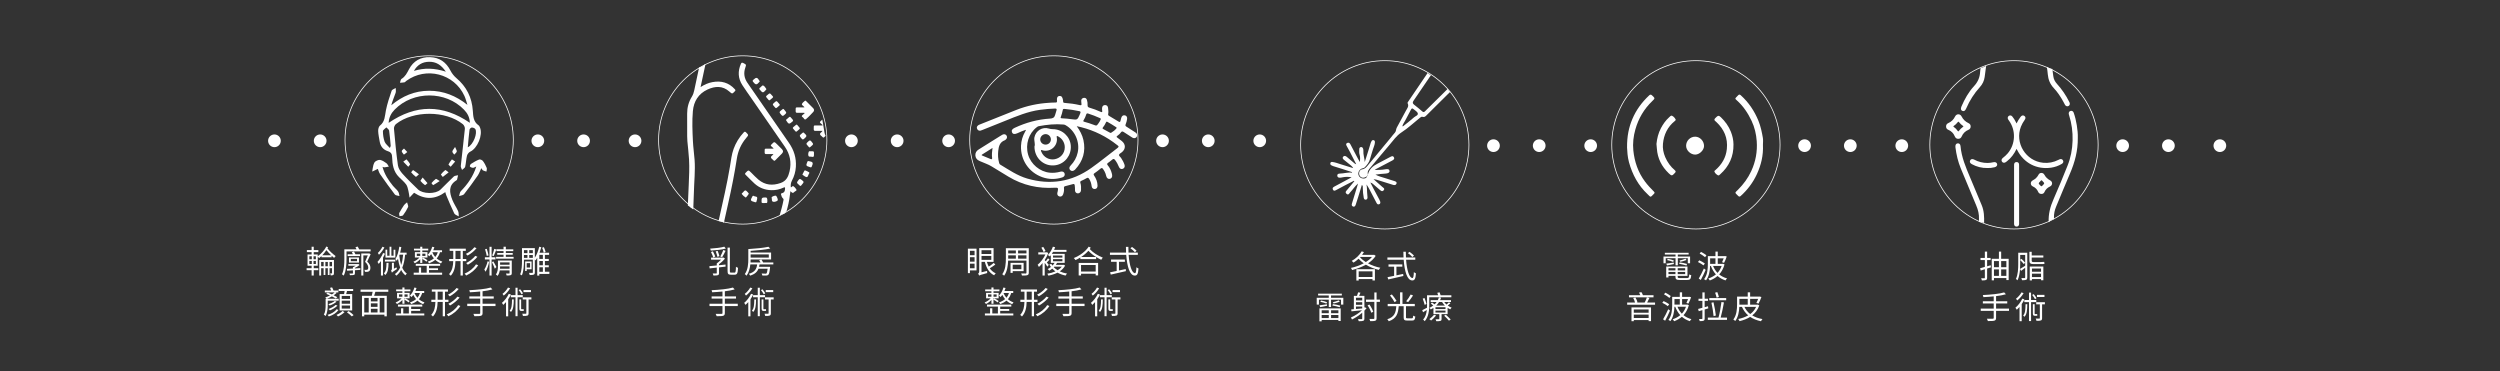 <?xml version="1.0" encoding="utf-8"?>
<!-- Generator: Adobe Illustrator 16.0.0, SVG Export Plug-In . SVG Version: 6.00 Build 0)  -->
<!DOCTYPE svg PUBLIC "-//W3C//DTD SVG 1.1//EN" "http://www.w3.org/Graphics/SVG/1.1/DTD/svg11.dtd">
<svg version="1.1" id="圖層_1" xmlns="http://www.w3.org/2000/svg" xmlns:xlink="http://www.w3.org/1999/xlink" x="0px" y="0px"
	 width="1920px" height="285px" viewBox="0 0 1920 285" enable-background="new 0 0 1920 285" xml:space="preserve">
<rect x="0" y="0" width="1920" height="285" fill="#333333" stroke="none"/>
<g>
	<g>
		<g>
			<g>
				<path fill="#FFFFFF" d="M251.969,189.912c-0.146,0.291-0.315,0.582-0.485,0.824c1.916,2.375,4.072,4.29,6.326,5.961
					c-0.412,0.316-0.945,0.897-1.212,1.382c-0.654-0.557-1.309-1.139-1.938-1.72v1.212h-7.756v-0.945
					c-0.605,0.582-1.236,1.138-1.843,1.599c-0.265-0.362-0.653-0.873-1.042-1.236v7.102h-3.077v1.866h3.538v1.575h-3.538v4.071
					h-1.625v-4.071h-3.853v-1.575h3.853v-1.866h-3.125v-8.652h3.125v-1.818h-3.635v-1.551h3.635V189.5h1.625v2.568h3.563v1.551
					h-3.563v1.818h3.077v1.383c2.497-1.746,5.163-4.654,6.643-7.514L251.969,189.912z M237.573,199.097h1.891v-2.302h-1.891V199.097
					z M237.573,202.732h1.891v-2.326h-1.891V202.732z M242.59,196.795h-1.793v2.302h1.793V196.795z M242.59,200.406h-1.793v2.326
					h1.793V200.406z M256.476,209.736c0,0.751-0.096,1.188-0.558,1.454c-0.41,0.291-1.017,0.314-1.914,0.314
					c-0.049-0.46-0.29-1.114-0.485-1.525c0.582,0.023,1.067,0.023,1.237,0c0.193,0,0.241-0.05,0.241-0.267v-3.732h-1.889v5.21
					h-1.334v-5.21h-1.891v5.21h-1.332v-5.21h-1.916v5.622h-1.455v-11.948h11.293V209.736z M248.553,204.478v-3.296h-1.916v3.296
					H248.553z M254.345,196.068c-1.261-1.188-2.474-2.496-3.683-3.975c-0.947,1.405-2.038,2.787-3.201,3.975H254.345z
					 M251.775,204.478v-3.296h-1.891v3.296H251.775z M254.998,204.478v-3.296h-1.889v3.296H254.998z"/>
			</g>
			<g>
				<path fill="#FFFFFF" d="M266.123,193.063v5.889c0,3.686-0.291,9.113-2.158,12.748c-0.267-0.314-0.993-0.871-1.356-1.041
					c1.695-3.417,1.84-8.24,1.84-11.707v-7.439h9.355c-0.242-0.583-0.533-1.163-0.824-1.672l1.745-0.484
					c0.387,0.629,0.848,1.502,1.138,2.156h8.774v1.551H266.123z M272.593,206.175l4.193-0.268l-0.025,1.334
					c-1.38,0.097-2.811,0.193-4.167,0.29v2.254c0,0.775-0.146,1.114-0.751,1.357c-0.605,0.193-1.528,0.193-3.054,0.193
					c-0.073-0.388-0.267-0.896-0.46-1.284c1.09,0.048,2.06,0.048,2.326,0.024c0.316-0.024,0.389-0.097,0.389-0.34v-2.107
					l-4.459,0.291l-0.122-1.431c1.235-0.049,2.835-0.12,4.581-0.242v-0.971c0.726-0.314,1.501-0.751,2.204-1.211h-5.718v-1.236
					h6.956v-0.023h0.413l0.313-0.073l0.945,0.775c-0.968,0.872-2.277,1.648-3.562,2.229V206.175z M276.519,196.649h-9.525v-1.357
					h4.023c-0.242-0.558-0.509-1.139-0.8-1.622l1.625-0.462c0.437,0.63,0.872,1.454,1.139,2.084h3.538V196.649z M268.012,201.689
					v-3.95h7.683v3.95H268.012z M269.441,200.6h4.752v-1.793h-4.752V200.6z M284.661,195.244c-0.774,1.77-1.745,3.853-2.642,5.623
					c1.916,1.793,2.449,3.367,2.449,4.726c0,1.26-0.316,2.229-1.018,2.714c-0.364,0.242-0.824,0.388-1.309,0.461
					c-0.557,0.049-1.211,0.049-1.843,0.024c-0.024-0.461-0.217-1.14-0.459-1.576c0.605,0.049,1.188,0.073,1.6,0.049
					c0.313-0.023,0.605-0.097,0.823-0.241c0.412-0.268,0.557-0.825,0.557-1.528c-0.023-1.212-0.557-2.689-2.447-4.411
					c0.751-1.6,1.551-3.465,2.108-4.943h-3.417v15.487h-1.6v-16.99h5.768l0.242-0.071L284.661,195.244z"/>
			</g>
			<g>
				<path fill="#FFFFFF" d="M295.663,194.832c-0.438,1.042-0.922,2.085-1.503,3.078v13.692h-1.599v-11.101
					c-0.583,0.824-1.138,1.576-1.721,2.207c-0.146-0.365-0.629-1.213-0.945-1.552c1.625-1.744,3.296-4.337,4.338-6.858
					L295.663,194.832z M295.226,190.082c-1.017,1.939-2.665,4.12-4.167,5.55c-0.193-0.364-0.605-1.019-0.873-1.357
					c1.334-1.259,2.787-3.223,3.538-4.799L295.226,190.082z M298.401,201.884c-0.073,4.363-0.46,7.465-2.521,9.332
					c-0.193-0.388-0.702-1.02-1.064-1.31c1.695-1.526,1.962-4.192,2.01-8.022H298.401z M295.638,199.413h7.998v1.454h-8.021
					L295.638,199.413z M303.635,197.813h-7.585v-6.06h1.333v4.654h1.793V189.5h1.407v6.908h1.695v-4.631h1.357V197.813z
					 M304.435,205.302c0.122,0.435,0.292,0.993,0.438,1.309c-3.103,1.964-3.612,2.423-3.879,2.787
					c-0.096-0.437-0.435-1.188-0.702-1.575c0.315-0.193,0.702-0.581,0.702-1.552v-4.435h1.528v4.556L304.435,205.302z
					 M311.149,195.583c-0.413,3.95-1.065,7.246-2.205,10.01c0.873,1.914,2.011,3.465,3.514,4.507
					c-0.365,0.316-0.849,0.922-1.091,1.358c-1.358-1.042-2.423-2.447-3.272-4.12c-0.945,1.695-2.131,3.149-3.66,4.361
					c-0.193-0.314-0.8-0.945-1.138-1.212c1.769-1.284,3.078-2.956,4.023-4.992c-0.728-1.987-1.26-4.265-1.673-6.785
					c-0.267,0.558-0.558,1.114-0.896,1.575c-0.219-0.314-0.752-1.018-1.116-1.334c1.576-2.277,2.496-5.792,3.03-9.476l1.551,0.29
					c-0.242,1.454-0.509,2.91-0.873,4.267h4.944v1.551H311.149z M306.883,195.583c-0.072,0.243-0.168,0.509-0.217,0.728
					c0.291,2.616,0.775,5.065,1.429,7.174c0.776-2.254,1.237-4.896,1.528-7.901H306.883z"/>
			</g>
			<g>
				<path fill="#FFFFFF" d="M322.733,199.049c-1.165,1.261-2.739,2.447-4.17,3.103c-0.242-0.34-0.703-0.896-1.042-1.188
					c1.647-0.605,3.491-1.867,4.63-3.176h-3.514v-4.169h4.096v-1.236h-4.799v-1.38h4.799v-1.527h1.599v1.527h4.557v1.38h-4.557
					v1.236h3.95v4.169h-3.95v0.896l0.679-0.822c1.163,0.531,2.545,1.405,3.296,2.034l-0.8,1.067
					c-0.704-0.631-2.038-1.503-3.176-2.108v3.102h-1.599V199.049z M329.47,209.422h10.083v1.552h-21.836v-1.552h3.975v-3.998h1.72
					v3.998h4.292v-5.283h-8.388v-1.502h18.687v1.502h-8.532v1.891h6.932v1.405h-6.932V209.422z M320.114,196.577h2.619v-1.77h-2.619
					V196.577z M324.332,194.808v1.77h2.399v-1.77H324.332z M337.927,193.692c-0.581,1.916-1.429,3.49-2.543,4.775
					c1.163,1.017,2.618,1.865,4.338,2.447c-0.34,0.315-0.824,0.994-1.017,1.382c-1.745-0.654-3.225-1.624-4.412-2.738
					c-1.309,1.139-2.909,1.985-4.727,2.665c-0.193-0.314-0.726-0.993-1.042-1.285c1.867-0.605,3.441-1.429,4.702-2.52
					c-0.896-1.042-1.6-2.157-2.084-3.247c-0.46,0.605-0.944,1.188-1.429,1.671c-0.243-0.314-0.873-0.92-1.212-1.211
					c1.575-1.43,2.787-3.709,3.441-6.132l1.649,0.364c-0.243,0.8-0.51,1.575-0.849,2.326h6.737v1.502H337.927z M334.268,197.377
					c0.85-1.018,1.528-2.254,1.941-3.685l-4.194,0.024C332.5,194.953,333.251,196.213,334.268,197.377z"/>
			</g>
			<g>
				<path fill="#FFFFFF" d="M355.448,200.575v11.027h-1.745v-11.027h-3.925c-0.097,4.048-0.704,8.022-3.588,11.197
					c-0.29-0.388-0.945-0.97-1.355-1.212c2.616-2.86,3.15-6.397,3.248-9.985h-3.127v-1.671h3.151v-6.229h-2.787v-1.697h12.408v1.697
					h-2.278v6.229h2.642v1.671H355.448z M353.703,198.904v-6.229h-3.901v6.229H353.703z M367.252,203.678
					c-2.037,3.346-5.479,6.204-9.209,7.925c-0.292-0.437-0.825-1.066-1.261-1.429c3.563-1.479,6.979-4.17,8.773-7.15
					L367.252,203.678z M365.991,190.591c-1.745,2.229-4.484,4.362-6.907,5.695c-0.338-0.388-0.849-0.945-1.309-1.26
					c2.302-1.14,5.065-3.199,6.543-5.14L365.991,190.591z M366.669,197.208c-1.89,2.351-4.774,4.652-7.368,6.106
					c-0.315-0.389-0.823-0.945-1.259-1.285c2.447-1.236,5.356-3.441,6.978-5.525L366.669,197.208z"/>
			</g>
			<g>
				<path fill="#FFFFFF" d="M375.66,201.061c-0.509,2.642-1.551,5.963-2.811,7.634c-0.17-0.509-0.582-1.309-0.874-1.769
					c0.996-1.406,2.061-4.097,2.499-6.253L375.66,201.061z M377.55,199.268v12.36h-1.624v-12.36h-3.539v-1.696h3.539v-8.047h1.624
					v8.07h2.98v1.673H377.55z M373.818,196.528c-0.243-1.382-0.798-3.49-1.309-5.113l1.333-0.315
					c0.534,1.623,1.116,3.708,1.358,5.089L373.818,196.528z M378.834,200.697c0.438,0.629,2.085,3.635,2.425,4.362l-1.236,1.332
					c-0.412-1.187-1.696-4.07-2.181-5.016L378.834,200.697z M381.161,191.633c-0.631,1.672-1.405,3.781-2.035,5.041l-1.164-0.412
					c0.557-1.357,1.309-3.635,1.647-5.162L381.161,191.633z M393.038,209.736c0,0.872-0.17,1.309-0.825,1.575
					c-0.607,0.268-1.6,0.268-3.127,0.268c-0.071-0.462-0.291-1.067-0.508-1.503c1.089,0.049,2.083,0.049,2.375,0.023
					c0.315,0,0.386-0.097,0.386-0.363v-2.059h-7.511c-0.267,1.525-0.751,3.053-1.746,4.24c-0.266-0.339-0.896-0.993-1.259-1.188
					c1.429-1.818,1.6-4.266,1.6-6.18v-4.46h10.615V209.736z M394.442,197.28v1.38h-13.45v-1.38h5.72v-1.648h-4.847v-1.31h4.847
					v-1.478h-5.453v-1.382h5.453V189.5h1.769v1.963h5.719v1.382h-5.719v1.478h5.283v1.31h-5.283v1.648H394.442z M391.339,206.392
					v-1.793h-7.269c0,0.558-0.025,1.163-0.073,1.793H391.339z M384.07,201.521v1.793h7.269v-1.793H384.07z"/>
			</g>
			<g>
				<path fill="#FFFFFF" d="M421.898,210.367h-7.707v1.283h-1.6v-13.691c-0.411,0.775-0.824,1.478-1.26,2.083
					c-0.12-0.169-0.338-0.483-0.582-0.751v9.84c0,0.945-0.193,1.478-0.776,1.769c-0.655,0.291-1.671,0.364-3.151,0.34
					c-0.071-0.46-0.362-1.236-0.581-1.673c1.164,0.049,2.229,0.024,2.544,0.024c0.34-0.024,0.437-0.12,0.437-0.484v-9.693h-6.834
					v0.726c0,3.418-0.193,8.192-1.6,11.343c-0.291-0.242-0.944-0.631-1.333-0.774c1.333-3.007,1.43-7.32,1.43-10.568v-9.597h9.863
					v7.417c1.454-2.255,2.642-5.381,3.393-8.459l1.576,0.387c-0.388,1.432-0.849,2.836-1.356,4.194h7.343v1.647h-3.225v3.127h2.982
					v1.574h-2.982v3.272h2.982v1.574h-2.982v3.442h3.443L421.898,210.367z M402.389,192.094v2.326h2.691v-2.326H402.389z
					 M402.389,198.055h2.691v-2.229h-2.691V198.055z M404.498,206.804v1.334h-1.187v-7.345h4.943v6.011H404.498z M404.498,202.102
					v3.371h2.617v-3.371H404.498z M409.224,192.094h-2.787v2.326h2.787V192.094z M409.224,198.055v-2.229h-2.787v2.229H409.224z
					 M416.93,195.729h-2.738v3.127h2.738V195.729z M416.93,200.43h-2.738v3.272h2.738V200.43z M414.192,208.719h2.738v-3.442h-2.738
					V208.719z M417.584,194.057c-0.168-1.019-0.702-2.594-1.235-3.757l1.332-0.509c0.558,1.138,1.091,2.689,1.309,3.685
					L417.584,194.057z"/>
			</g>
			<g>
				<path fill="#FFFFFF" d="M251.702,234.403c0,2.472-0.266,5.986-1.696,8.338c-0.266-0.341-0.92-0.922-1.285-1.116
					c1.236-2.131,1.358-5.04,1.358-7.222v-4.968h0.8c-0.267-0.315-0.776-0.775-1.116-0.993c1.236-0.413,2.521-0.922,3.686-1.527
					c-1.019-0.485-2.012-0.897-2.934-1.26l1.164-0.897c0.993,0.389,2.109,0.848,3.174,1.357c0.799-0.485,1.502-0.994,2.108-1.553
					h-7.487v-1.452h4.847c-0.219-0.655-0.558-1.431-0.872-2.036l1.574-0.388c0.461,0.726,0.849,1.673,1.091,2.424h3.756v1.452
					h-2.326l0.993,0.388c-0.653,0.632-1.431,1.262-2.278,1.819c1.067,0.533,2.06,1.042,2.812,1.479l-1.165,1.019
					c-0.775-0.462-1.842-1.066-3.005-1.649c-1.235,0.729-2.568,1.334-3.78,1.818h8.992v1.478h-8.41V234.403z M259.967,238.039
					c-1.503,2.253-4.267,3.998-7.417,4.991c-0.242-0.387-0.629-0.896-1.017-1.211c2.931-0.823,5.598-2.35,6.931-4.313
					L259.967,238.039z M258.512,231.665c-1.309,1.261-3.441,2.327-5.283,2.981c-0.267-0.315-0.703-0.752-1.067-1.02
					c1.771-0.58,3.83-1.501,4.969-2.52L258.512,231.665z M259.167,234.719c-1.406,1.526-3.684,2.811-5.769,3.635
					c-0.266-0.34-0.678-0.8-1.066-1.042c1.963-0.727,4.218-1.89,5.453-3.15L259.167,234.719z M264.595,239.735
					c-1.212,1.236-3.223,2.544-4.968,3.295c-0.267-0.362-0.824-0.871-1.212-1.187c1.745-0.703,3.685-1.986,4.63-3.029
					L264.595,239.735z M264.232,225.85c0.17-0.729,0.338-1.6,0.436-2.352h-4.556v-1.552h11.124v1.552h-4.727
					c-0.218,0.799-0.411,1.623-0.63,2.352h4.605v12.577h-9.645V225.85H264.232z M268.837,227.278h-6.398v2.302h6.398V227.278z
					 M268.837,230.938h-6.398v2.351h6.398V230.938z M268.837,234.646h-6.398v2.351h6.398V234.646z M267.746,238.91
					c1.309,0.898,3.005,2.182,3.829,3.104l-1.405,0.969c-0.8-0.871-2.447-2.229-3.732-3.15L267.746,238.91z"/>
			</g>
			<g>
				<path fill="#FFFFFF" d="M288.273,224.128c-0.291,1.019-0.632,2.108-0.945,3.029h9.716v15.776h-1.816v-1.283h-15.487v1.283
					h-1.744v-15.776h7.488c0.267-0.921,0.509-2.036,0.702-3.029h-9.281v-1.722h21.303v1.722H288.273z M279.741,239.978h3.442
					v-11.148h-3.442V239.978z M289.944,228.829h-5.112v2.667h5.112V228.829z M289.944,232.973h-5.112v2.716h5.112V232.973z
					 M284.832,239.978h5.112v-2.811h-5.112V239.978z M295.228,228.829h-3.636v11.148h3.636V228.829z"/>
			</g>
			<g>
				<path fill="#FFFFFF" d="M309.04,230.356c-1.163,1.261-2.738,2.448-4.168,3.102c-0.243-0.339-0.703-0.896-1.042-1.188
					c1.647-0.605,3.489-1.866,4.63-3.174h-3.515v-4.169h4.096v-1.236h-4.798v-1.381h4.798v-1.527h1.6v1.527h4.556v1.381h-4.556
					v1.236h3.949v4.169h-3.949v0.896l0.678-0.825c1.163,0.534,2.545,1.406,3.297,2.037l-0.801,1.065
					c-0.702-0.63-2.036-1.503-3.174-2.108v3.104h-1.6V230.356z M315.776,240.729h10.083v1.551h-21.836v-1.551h3.976v-3.998h1.72
					v3.998h4.29v-5.283h-8.386v-1.502h18.687v1.502h-8.533v1.891h6.933v1.405h-6.933V240.729z M306.422,227.884h2.618v-1.769h-2.618
					V227.884z M310.64,226.115v1.769h2.399v-1.769H310.64z M324.235,225c-0.582,1.915-1.429,3.49-2.545,4.774
					c1.165,1.019,2.619,1.866,4.338,2.447c-0.338,0.316-0.823,0.994-1.017,1.382c-1.744-0.654-3.224-1.623-4.411-2.738
					c-1.309,1.14-2.908,1.987-4.726,2.666c-0.194-0.315-0.728-0.993-1.042-1.284c1.867-0.606,3.44-1.431,4.702-2.521
					c-0.896-1.042-1.6-2.157-2.084-3.247c-0.461,0.605-0.945,1.188-1.429,1.673c-0.245-0.316-0.874-0.922-1.212-1.213
					c1.575-1.429,2.787-3.707,3.441-6.13l1.647,0.361c-0.242,0.801-0.509,1.576-0.848,2.328h6.736V225H324.235z M320.576,228.684
					c0.849-1.018,1.527-2.254,1.939-3.684l-4.192,0.024C318.807,226.261,319.559,227.521,320.576,228.684z"/>
			</g>
			<g>
				<path fill="#FFFFFF" d="M341.756,231.884v11.026h-1.745v-11.026h-3.924c-0.098,4.047-0.703,8.021-3.588,11.195
					c-0.291-0.387-0.945-0.968-1.357-1.211c2.617-2.859,3.151-6.397,3.248-9.984h-3.127v-1.673h3.15v-6.229h-2.787v-1.696h12.41
					v1.696h-2.279v6.229h2.643v1.673H341.756z M340.011,230.211v-6.229h-3.902v6.229H340.011z M353.56,234.985
					c-2.036,3.344-5.478,6.204-9.21,7.925c-0.291-0.437-0.824-1.066-1.26-1.431c3.563-1.477,6.979-4.168,8.772-7.148L353.56,234.985
					z M352.3,221.898c-1.746,2.229-4.485,4.362-6.908,5.695c-0.338-0.388-0.848-0.944-1.309-1.261
					c2.303-1.138,5.066-3.199,6.544-5.138L352.3,221.898z M352.979,228.515c-1.891,2.351-4.774,4.652-7.368,6.106
					c-0.315-0.387-0.824-0.944-1.26-1.284c2.449-1.235,5.357-3.44,6.979-5.525L352.979,228.515z"/>
			</g>
			<g>
				<path fill="#FFFFFF" d="M380.556,235.034h-9.936v5.38c0,1.285-0.387,1.817-1.284,2.108s-2.449,0.34-4.994,0.315
					c-0.146-0.51-0.485-1.31-0.776-1.793c2.036,0.072,3.927,0.047,4.483,0.023c0.534,0,0.752-0.17,0.752-0.679v-5.355h-9.961v-1.769
					h9.961v-3.928h-8.337v-1.721h8.337v-3.731c-2.666,0.29-5.405,0.46-7.901,0.581c-0.072-0.484-0.291-1.188-0.46-1.6
					c5.719-0.267,12.748-0.896,16.383-2.035l1.357,1.43c-2.06,0.63-4.702,1.09-7.562,1.43v3.926h8.578v1.721h-8.578v3.928h9.936
					V235.034z"/>
			</g>
			<g>
				<path fill="#FFFFFF" d="M392.382,226.188c-0.582,1.236-1.284,2.473-2.085,3.635v13.137h-1.672v-10.954
					c-0.678,0.8-1.38,1.526-2.083,2.156c-0.193-0.363-0.751-1.212-1.067-1.575c2.037-1.673,4.048-4.289,5.284-6.956L392.382,226.188
					z M391.775,221.39c-1.139,2.011-3.077,4.216-4.895,5.622c-0.194-0.362-0.679-0.994-0.969-1.333
					c1.624-1.212,3.368-3.224,4.216-4.847L391.775,221.39z M394.587,229.92c-0.049,4.678-0.34,7.804-2.18,9.67
					c-0.194-0.291-0.656-0.823-0.971-1.066c1.551-1.624,1.745-4.362,1.793-8.604H394.587z M397.496,228.32v14.542h-1.6V228.32
					h-3.587v-1.671h3.587v-5.648h1.6v5.648h3.998v1.671H397.496z M400.501,226.018c-0.412-0.871-1.333-2.229-2.158-3.223l1.14-0.654
					c0.848,0.97,1.794,2.302,2.206,3.175L400.501,226.018z M401.374,237.481c0.242,0,0.557,0,0.8-0.072
					c0.023,0.363,0.096,0.969,0.12,1.309c-0.217,0.072-0.558,0.097-0.92,0.097h-0.873c-1.381,0-1.648-0.533-1.648-2.133v-6.762
					h1.381v6.787c0,0.629,0.024,0.774,0.243,0.774H401.374z M408.111,229.993h-2.158v10.542c0,1.019-0.193,1.502-0.849,1.818
					c-0.702,0.29-1.793,0.314-3.489,0.314c-0.073-0.509-0.29-1.236-0.534-1.745c1.261,0.024,2.376,0.024,2.714,0.024
					c0.34-0.024,0.437-0.098,0.437-0.412v-10.542h-2.787v-1.625h6.666V229.993z M407.771,224.37h-5.743v-1.624h5.743V224.37z"/>
			</g>
		</g>
		<g>
			<circle fill="none" stroke="#FFFFFF" stroke-width="0.569" stroke-miterlimit="10" cx="329.599" cy="107.487" r="64.625"/>
		</g>
		<g>
			<g>
				<path fill="#FFFFFF" d="M598.668,165.816c1.001-0.848,2.238-1.473,3.7-1.796c0.467-0.683,1.034-1.297,1.689-1.826
					c0.244-0.896,0.487-1.792,0.732-2.687c1.125-4.133,1.783-8.354,2.263-12.672c1.738,1.663,1.795,1.722,3.245,0.362
					c0.52-0.485,1.942-0.683,1.199-1.868c-0.561-0.891-1.314-1.759-2.189-2.324c-0.705-0.457-1.087,0.859-1.977,0.868
					c-0.186-1.854,0-3.52,0.893-5.181c1.752-3.268,2.753-6.801,2.999-10.513c0.448-6.76-1.409-12.833-5.288-18.404
					c-10.681-15.35-21.273-30.761-31.906-46.142c-2.468-3.57-3.07-7.415-1.679-11.523c0.854-2.521,0.88-2.458-1.481-3.691
					c-0.984-0.513-1.438-0.328-1.87,0.661c-2.46,5.636-2.221,11.101,1.126,16.289c2.215,3.432,4.615,6.745,6.938,10.107
					c8.585,12.43,17.197,24.845,25.758,37.291c3.951,5.745,5.155,12.066,3.548,18.857c-0.935,3.941-2.394,7.343-6.804,8.902
					c-6.273,2.22-11.942,1.693-17.083-2.567c-1.964-1.628-3.697-3.538-5.517-5.337c-2.194-2.167-2.17-2.16-4.324,0.088
					c-0.535,0.56-0.633,0.936-0.032,1.521c2.313,2.242,4.504,4.614,6.891,6.771c3.627,3.277,7.951,4.919,12.862,5.061
					c3.338,0.096,6.49-0.583,9.481-2.008c0.947-0.45,1.106-0.177,1.078,0.743c-0.053,1.612-0.331,3.009-2.187,3.514
					c-0.419,0.115-1.118,0.29-0.932,0.944c0.312,1.107,0.629,2.362,1.464,3.083c0.591,0.514,0.555,0.82,0.453,1.384
					C600.976,157.824,599.771,161.807,598.668,165.816z"/>
			</g>
			<g>
				<path fill="#FFFFFF" d="M564.365,68.535c-4.686-5.148-10.496-6.717-17.212-5.475c-3.208,0.592-6.132,1.888-9.109,3.808
					c1.121-5.22,2.2-10.125,3.223-15.041c0.36-1.732,0.632-2.255,0.194-2.556c-1.138,1.207-2.645,2.109-4.535,2.493
					c-1.215,5.839-2.489,11.668-3.727,17.505c-0.377,1.778-0.885,3.45-1.877,5.041c-2.448,3.938-3.61,8.284-3.594,12.938
					c0.021,5.775,0.001,11.55,0.021,17.326c0.004,1.277,0.038,2.557,0.152,3.829c0.417,4.678,1.011,9.343,1.285,14.028
					c0.382,6.552,0.021,13.11-0.242,19.662c-0.211,5.251-0.447,10.501-0.684,15.752c0.838,0.442,1.563,1.006,2.176,1.663
					c0.744,0.373,1.408,0.838,1.98,1.381c0.233-6.202,0.46-12.405,0.703-18.607c0.095-2.388,0.264-4.773,0.361-7.161
					c0.169-4.122,0.28-8.251-0.029-12.366c-0.359-4.763-1.051-9.506-1.285-14.272c-0.381-7.7-0.708-15.428-0.04-23.118
					c0.652-7.505,4.272-13.375,11.238-16.604c5.762-2.671,11.571-3.063,16.782,1.561c2.195,1.944,2.181,1.915,4.255-0.26
					C564.977,69.457,564.884,69.106,564.365,68.535z"/>
			</g>
			<g>
				<path fill="#FFFFFF" d="M572.969,101.669c-0.708-0.717-1.133-0.662-1.788,0.035c-3.435,3.664-6.001,7.841-7.734,12.553
					c-1.609,4.376-2.048,8.984-2.815,13.526c-2.306,13.656-5.452,27.137-8.464,40.645c-0.126,0.566-0.217,1.004-0.286,1.394
					c1.569,0.114,2.924,0.545,4.053,1.22c1.133-5.049,2.249-10.104,3.386-15.15c2.545-11.296,4.812-22.643,6.569-34.089
					c0.916-5.961,3.312-11.287,7.231-15.896C575.01,103.681,575.005,103.733,572.969,101.669z"/>
			</g>
			<g>
				<path fill="#FFFFFF" d="M617.821,82.357c-0.179-0.211-0.283-0.334-0.386-0.459c-0.534-0.662-1.745-1.156-1.56-1.924
					c0.263-1.084,1.459-1.719,2.274-2.527c0.37-0.365,0.685-0.074,0.954,0.195c1.814,1.807,3.646,3.595,5.421,5.438
					c0.866,0.894,0.899,2.017,0.06,2.895c-1.795,1.879-3.537,3.842-5.54,5.482c-1.318,1.078-1.647-0.903-2.487-1.382
					c-0.481-0.274-1.251-0.794-0.412-1.545c0.582-0.519,1.194-1.003,1.793-1.502c-0.071-0.132-0.143-0.263-0.212-0.396
					c-1.755,0-3.51-0.056-5.257,0.021c-1.104,0.049-1.438-0.348-1.407-1.423c0.096-3.175-0.351-2.684,2.675-2.729
					c1.24-0.02,2.479-0.009,3.72-0.017C617.53,82.485,617.604,82.435,617.821,82.357z"/>
			</g>
			<g>
				<path fill="#FFFFFF" d="M633.232,101.97c-0.564-3.395-1.132-6.789-1.697-10.184c-0.344,0.282-0.753,0.708-1.316,1.305
					c-0.057,0.061-0.111,0.123-0.174,0.177c-0.496,0.42-0.448,0.821,0.02,1.235c0.574,0.511,1.135,1.037,1.702,1.557
					c-0.058,0.101-0.112,0.203-0.17,0.304c-1.304,0-2.61-0.019-3.917,0.002c-3.075,0.052-2.639-0.485-2.723,2.803
					c-0.026,1.024,0.329,1.383,1.353,1.347c1.759-0.064,3.521-0.018,5.402-0.018c-0.567,1.069-1.96,1.515-1.941,2.468
					c0.017,0.978,1.288,1.501,1.937,2.286c0.486,0.59,0.903,0.522,1.421-0.007c0.313-0.321,0.632-0.635,0.948-0.951
					C633.669,103.585,633.373,102.811,633.232,101.97z"/>
			</g>
			<g>
				<path fill="#FFFFFF" d="M594.007,118.324c-1.881,0-3.644-0.045-5.4,0.017c-1.022,0.037-1.383-0.317-1.356-1.345
					c0.086-3.286-0.357-2.754,2.723-2.804c1.307-0.021,2.613-0.002,3.917-0.002c0.058-0.102,0.114-0.203,0.17-0.305
					c-0.565-0.52-1.126-1.045-1.7-1.556c-0.468-0.413-0.518-0.813-0.024-1.236c0.064-0.052,0.119-0.116,0.175-0.175
					c2.124-2.249,2.124-2.249,4.311-0.066c1.228,1.225,2.467,2.437,3.674,3.68c1.163,1.199,1.17,2.257,0,3.45
					c-1.674,1.709-3.397,3.374-5.071,5.087c-0.515,0.528-0.933,0.603-1.421,0.01c-0.651-0.785-1.919-1.311-1.938-2.285
					C592.045,119.841,593.435,119.394,594.007,118.324z"/>
			</g>
			<g>
				<path fill="#FFFFFF" d="M616.766,101.74c0.394-0.041,0.544,0.175,0.725,0.337c2.413,2.152,2.387,2.516-0.023,4.593
					c-0.759,0.655-1.19,0.553-1.796-0.182c-1.907-2.311-1.934-2.29,0.384-4.215C616.306,102.065,616.575,101.882,616.766,101.74z"/>
			</g>
			<g>
				<path fill="#FFFFFF" d="M575.098,148.816c-0.642,0.92-1.3,1.954-2.176,2.826c-0.061,0.061-0.257,0.061-0.343,0.008
					c-1.099-0.671-2.047-1.535-2.804-2.552c-0.387-0.521,0.292-0.89,0.636-1.16c0.737-0.583,1.083-1.726,2.23-1.702
					C573.061,146.244,575.119,148.441,575.098,148.816z"/>
			</g>
			<g>
				<path fill="#FFFFFF" d="M580.109,155.327c-0.21-0.054-0.369-0.092-0.529-0.135c-3.342-0.896-3.505-1.292-1.769-4.283
					c0.04-0.07,0.069-0.15,0.114-0.22c0.4-0.623,0.93-0.292,1.297-0.053c0.768,0.496,2.248,0.02,2.315,1.364
					c0.045,0.951-0.375,1.928-0.608,2.886C580.817,155.34,580.481,155.438,580.109,155.327z"/>
			</g>
			<g>
				<path fill="#FFFFFF" d="M587.126,155.947c-2.236,0.022-2.236,0.022-2.253-1.31c-0.033-2.664,0.265-2.974,2.911-3.003
					c1.285-0.013,1.659,0.617,1.519,3.348C589.22,156.604,587.751,155.604,587.126,155.947z"/>
			</g>
			<g>
				<path fill="#FFFFFF" d="M583.505,62.44c-0.117,0.171-0.217,0.347-0.344,0.499c-2.01,2.429-2.809,2.402-4.769-0.067
					c-0.481-0.606-0.493-0.999,0.105-1.543c2.372-2.157,3.021-2.085,4.737,0.653C583.321,62.12,583.399,62.262,583.505,62.44z"/>
			</g>
			<g>
				<path fill="#FFFFFF" d="M588.559,68.402c0.036,0.284-0.167,0.445-0.326,0.631c-2.165,2.494-2.478,2.466-4.592-0.023
					c-0.635-0.749-0.682-1.24,0.159-1.761c0.105-0.064,0.188-0.162,0.291-0.23c0.703-0.466,1.264-1.666,2.053-1.347
					c1.023,0.415,1.629,1.58,2.317,2.505C588.509,68.241,588.528,68.327,588.559,68.402z"/>
			</g>
			<g>
				<path fill="#FFFFFF" d="M593.769,74.551c-0.22,0.526-0.689,0.817-1.095,1.144c-2.193,1.759-1.616,1.976-3.497-0.236
					c-1.152-1.354-1.156-1.351,0.205-2.521c1.833-1.577,1.838-1.58,3.395,0.234C593.146,73.601,593.628,73.953,593.769,74.551z"/>
			</g>
			<g>
				<path fill="#FFFFFF" d="M601.397,83.617c0.599,0.149,0.82,0.572,1.104,0.912c1.81,2.15,1.765,2.103-0.353,3.955
					c-0.911,0.796-1.393,0.594-2.072-0.231c-1.8-2.184-1.831-2.161,0.401-3.955C600.789,84.044,601.126,83.816,601.397,83.617z"/>
			</g>
			<g>
				<path fill="#FFFFFF" d="M621.851,113.237c-0.61-0.088-0.82-0.535-1.113-0.859c-1.866-2.06-1.812-2.011,0.193-3.887
					c0.937-0.88,1.436-0.81,2.229,0.169c1.688,2.079,1.747,2.035-0.299,3.782C622.521,112.734,622.156,112.999,621.851,113.237z"/>
			</g>
			<g>
				<path fill="#FFFFFF" d="M620.944,123.694c0.079,0.018,0.158,0.042,0.239,0.054c3.223,0.509,3.593,1.233,2.224,4.277
					c-0.217,0.483-0.486,0.612-0.953,0.455c-0.155-0.051-0.314-0.097-0.473-0.145c-3.039-0.935-3.12-1.106-1.942-4.044
					C620.271,123.713,620.354,123.657,620.944,123.694z"/>
			</g>
			<g>
				<path fill="#FFFFFF" d="M595.938,83.089c-0.541-0.212-0.813-0.701-1.163-1.093c-1.654-1.843-1.647-1.848,0.188-3.431
					c1.39-1.2,1.413-1.22,2.625,0.212c1.8,2.121,1.745,1.564-0.243,3.335C596.925,82.488,596.529,82.94,595.938,83.089z"/>
			</g>
			<g>
				<path fill="#FFFFFF" d="M603.687,92.31c0.023-0.473,0.389-0.657,0.66-0.883c2.811-2.336,1.924-2.374,4.303,0.285
					c0.592,0.662,0.62,1.083-0.1,1.704c-2.461,2.13-2.908,2.085-4.628-0.708C603.834,92.568,603.755,92.427,603.687,92.31z"/>
			</g>
			<g>
				<path fill="#FFFFFF" d="M618.589,130.936c0.754,0.358,1.822,0.733,2.73,1.347c0.637,0.429,0.026,1.089-0.233,1.52
					c-0.479,0.802-0.592,2.29-1.622,2.194c-1.039-0.096-2.002-1.034-2.991-1.62c-0.205-0.121-0.215-0.371-0.122-0.556
					c0.463-0.916,0.939-1.825,1.426-2.728C617.881,130.9,618.089,130.837,618.589,130.936z"/>
			</g>
			<g>
				<path fill="#FFFFFF" d="M614.794,142.828c-0.498-0.069-0.756-0.477-1.087-0.766c-2.026-1.759-1.988-1.736-0.384-3.872
					c0.624-0.83,1.077-0.982,1.964-0.303c2.347,1.795,2.382,1.753,0.475,4.027C615.476,142.253,615.264,142.677,614.794,142.828z"/>
			</g>
			<g>
				<path fill="#FFFFFF" d="M608.848,98.221c0.208-0.536,0.682-0.825,1.085-1.155c2.306-1.896,1.666-1.816,3.514,0.267
					c1.157,1.302,1.138,1.318-0.186,2.456c-2.048,1.756-1.669,1.935-3.51-0.28C609.423,99.109,608.94,98.801,608.848,98.221z"/>
			</g>
			<g>
				<path fill="#FFFFFF" d="M597.371,153.563c0.023,0.63-1.903,1.693-3.436,1.422c-1.636-0.288-0.896-2.072-1.328-3.145
					c-0.253-0.635,1.649-1.574,3.149-1.586C596.296,150.249,597.328,152.363,597.371,153.563z"/>
			</g>
			<g>
				<path fill="#FFFFFF" d="M623.045,116.17c2.12,0.001,2.12,0.001,2.089,2.023c-0.005,0.371-0.036,0.742-0.028,1.111
					c0.014,0.971-0.443,1.355-1.396,1.168c-0.24-0.047-0.49-0.074-0.729-0.131c-0.695-0.166-1.709,0.259-2.036-0.521
					c-0.412-0.986-0.233-2.155,0.125-3.147C621.419,115.691,622.456,116.394,623.045,116.17z"/>
			</g>
		</g>
		<g>
			<g>
				<g>
					<path fill="#FFFFFF" d="M341.988,147.537c-8.055,5.843-15.74,5.851-23.984,0.504c-1.216,1.291-2.35,2.495-3.483,3.699
						c-0.276-1.716-0.446-3.457-0.865-5.137c-0.423-1.701-0.742-3.6-1.739-4.944c-1.552-2.094-3.632-3.798-5.501-5.655
						c-4.236-4.214-5.113-9.62-5.259-15.21c-0.062-2.44-0.716-3.876-3.3-4.683c-3.565-1.111-5.719-3.798-6.294-7.594
						c-0.394-2.601-1.032-5.19-1.123-7.802c-0.05-1.428,0.362-3.458,1.345-4.23c3.963-3.113,3.747-7.518,4.604-11.771
						c1.027-5.097,2.701-10.081,4.394-15.011c0.328-0.952,2.046-1.428,3.122-2.125c0.001,1.239,0.326,2.588-0.056,3.695
						c-1.078,3.127-2.443,6.156-3.353,9.574c8.534-7.082,17.992-11.133,29.067-11.145c11.062-0.011,20.577,3.818,29.414,10.832
						c-0.756-2.296-1.299-4.689-2.302-6.871c-7.878-17.141-29.463-22.677-44.666-11.518c-0.483,0.354-0.882,0.978-1.403,1.088
						c-1.111,0.238-2.275,0.222-3.42,0.31c0.375-1.013,0.453-2.514,1.178-2.956c2.93-1.778,4.233-4.553,5.753-7.423
						c3.381-6.382,8.975-9.535,16.211-9.276c7.22,0.259,12.325,3.862,15.623,10.319c1.083,2.125,2.673,4.173,4.494,5.71
						c7.858,6.633,12.009,14.962,12.689,25.202c0.271,4.071,0.375,8.403,4.406,11.122c0.539,0.364,0.861,1.15,1.125,1.805
						c2.298,5.669-2,15.865-7.511,18.415c-1.119,0.519-2.226,1.949-2.529,3.161c-0.695,2.77-0.714,5.705-1.382,8.484
						c-0.224,0.934-1.575,1.599-2.413,2.387c-0.335-1.021-1.048-2.08-0.944-3.054c0.997-9.516,2.198-19.011,3.138-28.532
						c0.113-1.141-0.653-2.81-1.569-3.544c-13.201-10.584-38.034-10.643-51.323-0.119c-0.917,0.726-1.676,2.396-1.573,3.542
						c0.844,9.415,1.729,18.834,3.042,28.192c0.322,2.292,1.915,4.668,3.529,6.464c3.758,4.186,7.846,8.079,11.87,12.018
						c3.666,3.589,13.592,3.695,17.294,0.157c3.461-3.309,6.725-6.822,10.233-10.078c0.746-0.693,2.169-0.663,3.281-0.965
						c-0.258,1.126-0.499,2.259-0.788,3.377c-0.053,0.204-0.281,0.402-0.479,0.523c-6.382,3.926-5.354,9.482-3.117,15.089
						c1.19,2.978,3.094,5.663,4.413,8.6c0.526,1.173,0.347,2.662,0.489,4.006c-1.188-0.74-2.941-1.203-3.465-2.271
						c-2.256-4.575-4.162-9.322-6.164-14.021C342.383,149.154,342.231,148.36,341.988,147.537z M298.469,94.37
						c20.893-14.315,41.511-14.35,62.362-0.066c-0.085-4.288-1.894-7.413-4.521-10.117c-14.087-14.497-38.974-14.52-53.168-0.053
						C300.504,86.825,298.744,89.967,298.469,94.37z M317.889,54.44c7.985-2.437,15.814-2.212,24.521,0.609
						c-3.594-5.289-7.555-7.686-12.911-7.608C324.307,47.518,320.464,49.897,317.889,54.44z M299.421,113.65
						c0.479-1.216,0.656-1.44,0.635-1.646c-0.36-3.904-0.625-7.826-1.213-11.699c-0.137-0.909-1.384-1.651-2.123-2.471
						c-0.929,0.978-2.643,1.96-2.638,2.935c0.013,2.694,0.383,5.517,1.309,8.033C296.024,110.52,297.828,111.809,299.421,113.65z
						 M359.258,113.11c4.26-1.97,7.637-10.922,5.78-13.98c-0.435-0.714-1.774-1.188-2.697-1.188c-0.606,0-1.668,0.989-1.75,1.632
						C360.046,103.908,359.709,108.269,359.258,113.11z"/>
				</g>
			</g>
			<g>
				<g>
					<path fill="#FFFFFF" d="M365.803,127.892c-1.35,0.546-2.024,1.065-2.644,1.009c-0.808-0.075-1.769-0.44-2.272-1.021
						c-0.228-0.263,0.291-1.658,0.817-1.996c2.008-1.281,4.086-2.528,6.297-3.377c0.734-0.282,2.308,0.396,2.861,1.12
						c1.214,1.592,2.168,3.435,2.928,5.3c0.322,0.791-0.112,1.889-0.203,2.848c-0.89-0.292-1.831-0.484-2.648-0.916
						c-0.457-0.239-0.7-0.877-1.312-1.703c-0.998,2.119-1.617,4.068-2.73,5.674c-3.374,4.865-6.84,9.674-10.512,14.315
						c-0.721,0.911-2.519,0.973-3.819,1.428c0.435-1.271,0.518-2.882,1.364-3.759C359.033,141.522,363.299,135.763,365.803,127.892z
						"/>
				</g>
			</g>
			<g>
				<g>
					<path fill="#FFFFFF" d="M290.171,129.711c-1.494,0.713-2.906,1.389-4.317,2.062c0.29-1.69,0.455-3.413,0.912-5.056
						c0.278-1.006,0.786-2.206,1.582-2.746c1.047-0.713,2.6-1.388,3.717-1.132c1.683,0.386,3.278,1.454,4.711,2.501
						c0.823,0.602,1.252,1.739,1.857,2.637c-1.132,0.188-2.26,0.41-3.398,0.547c-0.326,0.037-0.678-0.171-1.455-0.39
						c1.494,5.786,4.592,10.352,8.093,14.683c1.198,1.48,2.77,2.678,3.856,4.223c0.671,0.957,0.751,2.327,1.097,3.512
						c-1.214-0.367-2.929-0.35-3.558-1.165c-3.916-5.069-7.646-10.284-11.296-15.548
						C291.052,132.513,290.646,130.836,290.171,129.711z"/>
				</g>
			</g>
			<g>
				<g>
					<path fill="#FFFFFF" d="M312.629,155.391c0.394,1.624,1.124,2.849,0.785,3.577c-1.042,2.241-2.37,4.385-3.861,6.361
						c-0.446,0.589-1.795,0.501-2.73,0.722c-0.076-0.854-0.492-1.883-0.162-2.529c1.073-2.104,2.384-4.09,3.683-6.069
						C310.703,156.905,311.335,156.538,312.629,155.391z"/>
				</g>
			</g>
			<g>
				<g>
					<path fill="#FFFFFF" d="M321.757,133.872c-1.149,0.973-2.214,2.071-2.356,1.963c-1.327-1.016-2.545-2.195-3.628-3.466
						c-0.093-0.111,1.379-1.841,1.479-1.778C318.667,131.462,319.97,132.516,321.757,133.872z"/>
				</g>
			</g>
			<g>
				<g>
					<path fill="#FFFFFF" d="M344.557,132.373c-1.867,1.46-3.187,2.494-4.505,3.526c-0.496-0.676-1.54-1.767-1.394-1.959
						c0.948-1.255,2.093-2.397,3.346-3.351C342.196,130.441,343.277,131.458,344.557,132.373z"/>
				</g>
			</g>
			<g>
				<g>
					<path fill="#FFFFFF" d="M324.587,136.327c1.556,1.813,2.642,3.081,3.728,4.347c-0.66,0.535-1.725,1.646-1.916,1.513
						c-1.291-0.901-2.476-1.999-3.481-3.212C322.763,138.786,323.711,137.686,324.587,136.327z"/>
				</g>
			</g>
			<g>
				<g>
					<path fill="#FFFFFF" d="M309.712,124.14c1.229-0.869,2.425-1.818,2.492-1.746c1.031,1.138,2.062,2.334,2.736,3.694
						c0.171,0.346-0.903,1.307-1.402,1.985C312.402,126.904,311.263,125.736,309.712,124.14z"/>
				</g>
			</g>
			<g>
				<g>
					<path fill="#FFFFFF" d="M349.554,124.051c-1.399,1.638-2.417,2.828-3.435,4.019c-0.589-0.611-1.795-1.512-1.667-1.782
						c0.667-1.407,1.647-2.673,2.641-3.886C347.14,122.344,348.364,123.246,349.554,124.051z"/>
				</g>
			</g>
			<g>
				<g>
					<path fill="#FFFFFF" d="M337.678,139.023c-2.185,1.433-3.545,2.394-5.004,3.167c-0.132,0.069-1.39-1.484-1.309-1.58
						c1.021-1.179,2.115-2.337,3.384-3.221C335.031,137.195,336.075,138.101,337.678,139.023z"/>
				</g>
			</g>
			<g>
				<g>
					<path fill="#FFFFFF" d="M312.805,116.774c-1.164,0.893-1.877,1.44-2.589,1.986c-0.604-0.871-1.582-1.703-1.677-2.625
						c-0.067-0.626,1.106-1.382,1.724-2.078C310.976,114.819,311.689,115.582,312.805,116.774z"/>
				</g>
			</g>
			<g>
				<g>
					<path fill="#FFFFFF" d="M349.498,112.867c0.734,1.872,1.488,2.841,1.294,3.551c-0.238,0.886-1.259,1.562-1.943,2.327
						c-0.518-0.782-1.484-1.593-1.437-2.339C347.471,115.501,348.387,114.651,349.498,112.867z"/>
				</g>
			</g>
		</g>
	</g>
	<g>
		<g>
			<g>
				<ellipse fill="#FFFFFF" cx="210.767" cy="108.138" rx="4.878" ry="4.883"/>
			</g>
		</g>
		<g>
			<g>
				<circle fill="#FFFFFF" cx="245.899" cy="108.138" r="4.883"/>
			</g>
		</g>
	</g>
	<g>
		<g>
			<g>
				<path fill="#FFFFFF" d="M557.234,204.769c-1.647,0.193-3.368,0.388-5.018,0.581v4.339c0,0.92-0.192,1.356-0.872,1.647
					c-0.701,0.267-1.745,0.267-3.417,0.267c-0.096-0.485-0.363-1.14-0.558-1.6c1.188,0.049,2.351,0.049,2.667,0.025
					c0.34-0.025,0.437-0.099,0.437-0.389v-4.12c-2.036,0.242-3.951,0.437-5.478,0.607l-0.194-1.722
					c1.526-0.146,3.514-0.315,5.672-0.533v-1.575c1.089-0.728,2.325-1.842,3.319-2.884h-7.683v-1.551h9.087l0.412-0.123l1.188,0.921
					c-1.234,1.479-2.979,3.055-4.58,4.218v0.824c1.625-0.169,3.346-0.339,4.993-0.533L557.234,204.769z M557.477,190.881
					c-3.03,0.873-7.707,1.334-11.608,1.551c-0.049-0.41-0.291-1.065-0.484-1.478c3.806-0.242,8.386-0.751,10.857-1.502
					L557.477,190.881z M547.782,197.717c-0.314-1.116-1.092-2.859-1.745-4.145l1.453-0.582c0.729,1.284,1.479,3.005,1.844,4.072
					L547.782,197.717z M551.151,192.627c0.508,1.309,1.114,3.005,1.382,4.096l-1.551,0.558c-0.242-1.114-0.825-2.885-1.31-4.218
					L551.151,192.627z M553.162,196.988c0.8-1.308,1.818-3.489,2.352-5.017l1.721,0.679c-0.8,1.648-1.817,3.66-2.642,4.896
					L553.162,196.988z M564.142,209.374c0.823,0,0.969-0.896,1.065-4.509c0.438,0.34,1.116,0.679,1.6,0.8
					c-0.169,3.95-0.604,5.309-2.545,5.309h-2.98c-1.987,0-2.521-0.654-2.521-3.007v-17.836h1.77v17.86
					c0,1.188,0.171,1.383,0.971,1.383H564.142z"/>
			</g>
			<g>
				<path fill="#FFFFFF" d="M583.335,203.047c-0.098,0.655-0.217,1.285-0.362,1.867h8.457c0,0-0.024,0.484-0.048,0.727
					c-0.341,3.393-0.703,4.822-1.309,5.404c-0.413,0.413-0.896,0.558-1.601,0.583c-0.605,0.048-1.816,0.022-3.054-0.049
					c-0.048-0.462-0.217-1.092-0.484-1.527c1.212,0.122,2.398,0.122,2.812,0.122c0.437,0,0.68,0,0.896-0.194
					c0.341-0.364,0.632-1.358,0.896-3.61h-7.028c-0.944,2.423-2.764,4.217-6.423,5.307c-0.168-0.437-0.629-1.067-0.993-1.405
					c4.702-1.285,5.938-3.757,6.424-7.224h-5.26c-0.291,3.029-1.116,6.302-2.933,8.701c-0.267-0.363-0.971-1.018-1.334-1.236
					c2.496-3.368,2.716-8.118,2.716-11.681v-7.537h0.022c5.429-0.315,11.876-0.945,15.44-1.77l1.404,1.356
					c-3.975,0.873-9.84,1.455-15.099,1.77v1.285h15.728v5.332h-15.728c0,0.703-0.024,1.502-0.072,2.302h7.682
					c-0.29-0.582-0.653-1.26-1.065-1.769l1.695-0.462c0.51,0.654,1.068,1.528,1.358,2.23h7.852v1.478H583.335z M576.477,195.389
					v2.425h13.961v-2.425H576.477z"/>
			</g>
			<g>
				<path fill="#FFFFFF" d="M566.612,235.034h-9.936v5.38c0,1.285-0.388,1.817-1.284,2.108s-2.447,0.34-4.993,0.315
					c-0.146-0.51-0.484-1.31-0.775-1.793c2.035,0.072,3.926,0.047,4.483,0.023c0.534,0,0.751-0.17,0.751-0.679v-5.355h-9.961v-1.769
					h9.961v-3.928h-8.336v-1.721h8.336v-3.731c-2.665,0.29-5.404,0.46-7.9,0.581c-0.071-0.484-0.29-1.188-0.46-1.6
					c5.719-0.267,12.749-0.896,16.384-2.035l1.356,1.43c-2.061,0.63-4.702,1.09-7.562,1.43v3.926h8.579v1.721h-8.579v3.928h9.936
					V235.034z"/>
			</g>
			<g>
				<path fill="#FFFFFF" d="M578.438,226.188c-0.579,1.236-1.283,2.473-2.084,3.635v13.137h-1.672v-10.954
					c-0.678,0.8-1.38,1.526-2.084,2.156c-0.194-0.363-0.751-1.212-1.066-1.575c2.036-1.673,4.047-4.289,5.285-6.956L578.438,226.188
					z M577.833,221.39c-1.138,2.011-3.077,4.216-4.896,5.622c-0.193-0.362-0.679-0.994-0.968-1.333
					c1.622-1.212,3.367-3.224,4.215-4.847L577.833,221.39z M580.644,229.92c-0.048,4.678-0.339,7.804-2.179,9.67
					c-0.193-0.291-0.656-0.823-0.971-1.066c1.552-1.624,1.745-4.362,1.793-8.604H580.644z M583.552,228.32v14.542h-1.6V228.32
					h-3.585v-1.671h3.585v-5.648h1.6v5.648h4.001v1.671H583.552z M586.559,226.018c-0.412-0.871-1.333-2.229-2.157-3.223l1.14-0.654
					c0.849,0.97,1.792,2.302,2.205,3.175L586.559,226.018z M587.432,237.481c0.243,0,0.555,0,0.801-0.072
					c0.021,0.363,0.096,0.969,0.119,1.309c-0.217,0.072-0.558,0.097-0.92,0.097h-0.873c-1.38,0-1.647-0.533-1.647-2.133v-6.762
					h1.381v6.787c0,0.629,0.023,0.774,0.243,0.774H587.432z M594.169,229.993h-2.158v10.542c0,1.019-0.192,1.502-0.849,1.818
					c-0.7,0.29-1.793,0.314-3.487,0.314c-0.074-0.509-0.291-1.236-0.534-1.745c1.259,0.024,2.374,0.024,2.713,0.024
					c0.341-0.024,0.437-0.098,0.437-0.412v-10.542h-2.787v-1.625h6.666V229.993z M593.83,224.37h-5.743v-1.624h5.743V224.37z"/>
			</g>
		</g>
		<g>
			<circle fill="none" stroke="#FFFFFF" stroke-width="0.569" stroke-miterlimit="10" cx="570.425" cy="107.487" r="64.625"/>
		</g>
	</g>
	<g>
		<g>
			<g>
				<g>
					<circle fill="#FFFFFF" cx="413.06" cy="108.138" r="4.883"/>
				</g>
			</g>
			<g>
				<g>
					<circle fill="#FFFFFF" cx="448.193" cy="108.138" r="4.883"/>
				</g>
			</g>
		</g>
		<g>
			<g>
				<g>
					<ellipse fill="#FFFFFF" cx="487.717" cy="108.138" rx="4.878" ry="4.883"/>
				</g>
			</g>
		</g>
	</g>
	<g>
		<g>
			<g>
				<g>
					<ellipse fill="#FFFFFF" cx="653.889" cy="108.138" rx="4.878" ry="4.883"/>
				</g>
			</g>
			<g>
				<g>
					<circle fill="#FFFFFF" cx="689.019" cy="108.138" r="4.883"/>
				</g>
			</g>
		</g>
		<g>
			<g>
				<g>
					<circle fill="#FFFFFF" cx="728.543" cy="108.138" r="4.883"/>
				</g>
			</g>
		</g>
	</g>
	<g>
		<g>
			<g>
				<path fill="#FFFFFF" d="M749.976,207.652h-5.063v2.109h-1.576v-18.759h6.64V207.652z M744.912,192.627v3.368h3.562v-3.368
					H744.912z M744.912,200.938h3.562v-3.393h-3.562V200.938z M748.474,206.029v-3.515h-3.562v3.515H748.474z M764.397,203.169
					c-1.261,1.018-2.908,2.107-4.266,2.884c1.164,1.696,2.689,3.054,4.604,3.854c-0.413,0.339-0.971,1.042-1.235,1.527
					c-3.733-1.818-5.938-5.502-7.126-10.301h-2.57v7.974l4.268-1.042c0,0.533,0.024,1.261,0.096,1.648
					c-4.992,1.357-5.718,1.599-6.204,1.915c-0.121-0.412-0.533-1.141-0.801-1.479c0.365-0.194,0.875-0.703,0.875-1.696v-17.91
					h11.026v10.591h-5.113c0.362,1.31,0.801,2.521,1.406,3.636c1.307-0.825,2.858-1.963,3.853-2.859L764.397,203.169z
					 M753.805,192.142v2.908h7.515v-2.908H753.805z M753.805,199.559h7.515v-3.006h-7.515V199.559z"/>
			</g>
			<g>
				<path fill="#FFFFFF" d="M790.11,209.445c0,1.115-0.314,1.576-1.065,1.866c-0.751,0.291-2.036,0.316-4.17,0.316
					c-0.096-0.462-0.387-1.165-0.63-1.6c1.55,0.048,3.055,0.048,3.465,0.023c0.462-0.023,0.607-0.17,0.607-0.581v-9.307h-14.057
					c-0.122,3.779-0.751,8.41-3.102,11.608c-0.291-0.363-1.021-0.944-1.431-1.164c2.544-3.489,2.787-8.434,2.787-12.189v-7.779
					h17.595V209.445z M774.284,192.336v2.277h5.889v-2.277H774.284z M774.284,198.637h5.889v-2.545h-5.889v2.327V198.637z
					 M777.749,208.21v1.332h-1.672v-7.658h10.059v6.326H777.749z M777.749,203.338v3.418h6.666v-3.418H777.749z M788.317,192.336
					h-6.423v2.277h6.423V192.336z M788.317,198.637v-2.545h-6.423v2.545H788.317z"/>
			</g>
			<g>
				<path fill="#FFFFFF" d="M804.408,204.793c-0.389-0.679-1.285-1.915-2.061-2.957v9.767h-1.673v-9.573
					c-0.921,1.164-1.865,2.182-2.812,3.03c-0.169-0.485-0.653-1.382-0.97-1.696c2.229-1.819,4.605-4.944,5.986-7.949h-5.477v-1.648
					h6.349l0.339-0.073l0.994,0.703c-0.677,1.817-1.647,3.635-2.737,5.332v0.073c0.218,0.192,0.508,0.532,0.799,0.896
					c0.63-0.752,1.333-1.672,1.745-2.326l1.164,1.042c-0.728,0.751-1.455,1.574-2.087,2.205c0.656,0.775,1.31,1.502,1.528,1.817
					L804.408,204.793z M801.499,193.572c-0.338-0.896-1.092-2.278-1.721-3.32l1.404-0.654c0.679,1.018,1.454,2.325,1.795,3.174
					L801.499,193.572z M818.028,203.943c-0.946,1.818-2.4,3.298-4.146,4.46c1.673,0.776,3.562,1.358,5.598,1.696
					c-0.362,0.363-0.849,1.066-1.09,1.528c-2.303-0.438-4.387-1.212-6.206-2.23c-2.131,1.09-4.58,1.842-7.002,2.302
					c-0.169-0.436-0.582-1.113-0.896-1.479c2.182-0.314,4.387-0.943,6.302-1.792c-0.896-0.631-1.698-1.358-2.449-2.134
					c-0.727,0.583-1.478,1.14-2.229,1.576c-0.268-0.291-0.896-0.922-1.285-1.213c0.849-0.436,1.697-0.993,2.472-1.623
					c-0.46-0.606-0.849-1.212-1.211-1.892l1.502-0.507c0.268,0.46,0.534,0.92,0.849,1.356c0.653-0.655,1.212-1.333,1.672-2.084
					h-2.885v-5.914c-0.265,0.339-0.532,0.631-0.775,0.922c-0.338-0.291-1.089-0.8-1.528-1.043c1.626-1.6,3.055-4.023,3.903-6.422
					l1.745,0.46c-0.217,0.654-0.508,1.333-0.822,1.987h9.498v1.551h-10.3c-0.314,0.558-0.653,1.042-0.97,1.551h9.913v6.908h-5.865
					c-0.291,0.533-0.581,1.017-0.946,1.502h5.672l0.317-0.073L818.028,203.943z M808.721,197.813h7.197v-1.576h-7.197V197.813z
					 M808.721,200.673h7.197v-1.647h-7.197V200.673z M809.691,204.817c-0.122,0.145-0.268,0.29-0.389,0.411
					c0.849,0.873,1.866,1.649,2.979,2.327c1.285-0.776,2.377-1.673,3.2-2.738H809.691z"/>
			</g>
			<g>
				<path fill="#FFFFFF" d="M837.707,190.203c-0.243,0.388-0.511,0.726-0.777,1.091c2.835,3.005,6.203,4.992,10.059,6.616
					c-0.463,0.387-0.971,1.066-1.237,1.623c-1.381-0.678-2.689-1.356-3.927-2.156v1.648h-12.14v-1.237
					c-1.214,0.729-2.449,1.405-3.71,1.964c-0.314-0.484-0.799-1.164-1.309-1.575c4.582-1.817,9.017-5.018,11.465-8.75
					L837.707,190.203z M828.423,201.933h14.93v9.549h-1.867v-1.261h-11.243v1.358h-1.819V201.933z M830.242,203.533v5.016h11.243
					v-5.016H830.242z M841.776,197.352c-2.131-1.309-4.069-2.834-5.889-4.773c-1.576,1.817-3.49,3.417-5.55,4.773H841.776z"/>
			</g>
			<g>
				<path fill="#FFFFFF" d="M866.786,195.753c0.605,8.144,2.496,14.032,4.895,14.032c0.655,0,0.946-1.333,1.092-4.557
					c0.412,0.412,1.09,0.801,1.6,0.994c-0.316,4.193-0.994,5.428-2.837,5.428c-3.927,0-5.937-6.955-6.592-15.897h-12.505v-1.77
					h12.386c-0.074-1.43-0.098-2.907-0.122-4.386h1.891c0,1.502,0.024,2.956,0.096,4.386h7.174v1.77H866.786z M859.369,207.726
					c1.697-0.364,3.442-0.702,5.188-1.091l0.146,1.6c-4.096,0.969-8.53,1.986-11.61,2.665l-0.558-1.769
					c1.358-0.266,3.128-0.631,5.065-1.019v-7.028h-4.313v-1.745h10.614v1.745h-4.532V207.726z M871.609,193.692
					c-0.703-0.848-2.206-2.157-3.443-3.028l1.214-0.994c1.235,0.824,2.764,2.061,3.488,2.884L871.609,193.692z"/>
			</g>
			<g>
				<path fill="#FFFFFF" d="M761.415,230.356c-1.163,1.261-2.739,2.448-4.17,3.102c-0.241-0.339-0.703-0.896-1.042-1.188
					c1.647-0.605,3.49-1.866,4.63-3.174h-3.514v-4.169h4.096v-1.236h-4.799v-1.381h4.799v-1.527h1.6v1.527h4.557v1.381h-4.557v1.236
					h3.95v4.169h-3.95v0.896l0.68-0.825c1.161,0.534,2.544,1.406,3.295,2.037l-0.799,1.065c-0.703-0.63-2.038-1.503-3.176-2.108
					v3.104h-1.6V230.356z M768.152,240.729h10.083v1.551h-21.839v-1.551h3.977v-3.998h1.719v3.998h4.292v-5.283h-8.388v-1.502
					h18.687v1.502h-8.53v1.891h6.931v1.405h-6.931V240.729z M758.797,227.884h2.618v-1.769h-2.618V227.884z M763.015,226.115v1.769
					h2.398v-1.769H763.015z M776.609,225c-0.58,1.915-1.429,3.49-2.544,4.774c1.163,1.019,2.617,1.866,4.336,2.447
					c-0.338,0.316-0.822,0.994-1.016,1.382c-1.745-0.654-3.223-1.623-4.41-2.738c-1.309,1.14-2.908,1.987-4.728,2.666
					c-0.193-0.315-0.728-0.993-1.042-1.284c1.867-0.606,3.442-1.431,4.701-2.521c-0.896-1.042-1.6-2.157-2.083-3.247
					c-0.461,0.605-0.944,1.188-1.429,1.673c-0.243-0.316-0.875-0.922-1.213-1.213c1.575-1.429,2.787-3.707,3.442-6.13l1.647,0.361
					c-0.243,0.801-0.511,1.576-0.849,2.328h6.737V225H776.609z M772.949,228.684c0.852-1.018,1.528-2.254,1.94-3.684l-4.193,0.024
					C771.183,226.261,771.934,227.521,772.949,228.684z"/>
			</g>
			<g>
				<path fill="#FFFFFF" d="M794.13,231.884v11.026h-1.743v-11.026h-3.927c-0.098,4.047-0.703,8.021-3.585,11.195
					c-0.294-0.387-0.946-0.968-1.359-1.211c2.618-2.859,3.152-6.397,3.25-9.984h-3.128v-1.673h3.149v-6.229h-2.785v-1.696h12.407
					v1.696h-2.279v6.229h2.645v1.673H794.13z M792.387,230.211v-6.229h-3.902v6.229H792.387z M805.934,234.985
					c-2.036,3.344-5.477,6.204-9.207,7.925c-0.294-0.437-0.825-1.066-1.262-1.431c3.563-1.477,6.979-4.168,8.771-7.148
					L805.934,234.985z M804.675,221.898c-1.745,2.229-4.484,4.362-6.906,5.695c-0.342-0.388-0.85-0.944-1.31-1.261
					c2.301-1.138,5.064-3.199,6.542-5.138L804.675,221.898z M805.352,228.515c-1.891,2.351-4.772,4.652-7.366,6.106
					c-0.315-0.387-0.825-0.944-1.259-1.284c2.445-1.235,5.354-3.44,6.978-5.525L805.352,228.515z"/>
			</g>
			<g>
				<path fill="#FFFFFF" d="M832.929,235.034h-9.935v5.38c0,1.285-0.389,1.817-1.285,2.108c-0.896,0.291-2.448,0.34-4.992,0.315
					c-0.146-0.51-0.483-1.31-0.774-1.793c2.033,0.072,3.924,0.047,4.482,0.023c0.533,0,0.751-0.17,0.751-0.679v-5.355h-9.961v-1.769
					h9.961v-3.928h-8.338v-1.721h8.338v-3.731c-2.666,0.29-5.405,0.46-7.901,0.581c-0.071-0.484-0.291-1.188-0.46-1.6
					c5.72-0.267,12.748-0.896,16.384-2.035l1.356,1.43c-2.06,0.63-4.702,1.09-7.561,1.43v3.926h8.578v1.721h-8.578v3.928h9.935
					V235.034z"/>
			</g>
			<g>
				<path fill="#FFFFFF" d="M844.757,226.188c-0.582,1.236-1.285,2.473-2.084,3.635v13.137h-1.674v-10.954
					c-0.677,0.8-1.38,1.526-2.083,2.156c-0.193-0.363-0.751-1.212-1.068-1.575c2.038-1.673,4.048-4.289,5.285-6.956L844.757,226.188
					z M844.148,221.39c-1.137,2.011-3.075,4.216-4.895,5.622c-0.192-0.362-0.677-0.994-0.968-1.333
					c1.624-1.212,3.366-3.224,4.215-4.847L844.148,221.39z M846.962,229.92c-0.05,4.678-0.338,7.804-2.182,9.67
					c-0.192-0.291-0.653-0.823-0.97-1.066c1.552-1.624,1.745-4.362,1.793-8.604H846.962z M849.871,228.32v14.542h-1.601V228.32
					h-3.588v-1.671h3.588v-5.648h1.601v5.648h3.998v1.671H849.871z M852.875,226.018c-0.413-0.871-1.333-2.229-2.158-3.223
					l1.14-0.654c0.849,0.97,1.796,2.302,2.205,3.175L852.875,226.018z M853.747,237.481c0.243,0,0.559,0,0.801-0.072
					c0.024,0.363,0.096,0.969,0.12,1.309c-0.218,0.072-0.559,0.097-0.921,0.097h-0.872c-1.381,0-1.647-0.533-1.647-2.133v-6.762
					h1.38v6.787c0,0.629,0.026,0.774,0.243,0.774H853.747z M860.484,229.993h-2.157v10.542c0,1.019-0.193,1.502-0.847,1.818
					c-0.703,0.29-1.795,0.314-3.49,0.314c-0.073-0.509-0.291-1.236-0.534-1.745c1.262,0.024,2.375,0.024,2.716,0.024
					c0.339-0.024,0.434-0.098,0.434-0.412v-10.542h-2.784v-1.625h6.663V229.993z M860.146,224.37h-5.743v-1.624h5.743V224.37z"/>
			</g>
		</g>
		<g>
			<circle fill="none" stroke="#FFFFFF" stroke-width="0.569" stroke-miterlimit="10" cx="809.358" cy="107.487" r="64.625"/>
		</g>
		<g>
			<g>
				<path fill="#FFFFFF" d="M826.936,96.915c2.408,3.33,4.277,6.754,5.136,10.653c1.902,8.647-0.327,16.164-6.335,22.607
					c-0.096,0.103-0.198,0.198-0.303,0.29c-1.202,1.062-2.577,1.133-3.505,0.186c-0.966-0.988-0.896-2.277,0.27-3.477
					c2.768-2.853,4.646-6.163,5.49-10.071c1.758-8.137-2.129-16.906-9.338-20.973c-0.456-0.257-0.918-0.433-1.445-0.483
					c-6.475-0.608-12.862,0.082-19.219,1.27c-0.564,0.105-1.018,0.446-1.468,0.789c-6.201,4.71-8.872,13.169-6.636,21.014
					c2.12,7.435,9.058,13.169,16.651,13.905c2.701,0.264,5.302-0.002,7.892-0.702c0.181-0.047,0.354-0.114,0.538-0.15
					c1.515-0.285,2.671,0.335,2.992,1.597c0.324,1.278-0.353,2.409-1.807,2.873c-5.155,1.641-10.31,1.621-15.406-0.193
					c-10.293-3.659-16.777-13.251-16.301-24.158c0.17-3.831,1.249-7.447,3.166-10.79c0.187-0.325,0.37-0.65,0.534-0.984
					c0.033-0.065-0.01-0.17-0.033-0.419c-2.251,0.713-4.363,1.655-6.466,2.619c-2.131,0.974-3.462,0.77-4.096-0.676
					c-0.625-1.418,0.007-2.533,2.071-3.494c8.641-4.022,17.693-6.516,27.223-7.071c1.983-0.117,3.259-0.766,3.767-2.741
					c0.301-1.173,0.66-2.335,1.056-3.481c0.392-1.131,0.034-1.527-1.144-1.486c-3.827,0.134-7.635,0.454-11.433,0.968
					c-9.417,1.274-18.076,4.92-26.775,8.449c-5.846,2.371-11.706,4.697-17.562,7.039c-0.478,0.189-0.954,0.415-1.452,0.508
					c-1.151,0.215-2.024-0.271-2.539-1.291c-0.546-1.076-0.212-2.018,0.682-2.736c0.392-0.315,0.887-0.519,1.361-0.707
					c9.41-3.766,18.804-7.578,28.245-11.264c7.93-3.094,16.169-4.839,24.673-5.376c1.727-0.11,3.447-0.246,5.176-0.21
					c0.99,0.02,1.331-0.328,1.192-1.333c-0.319-2.325,0.31-3.512,1.864-3.702c1.485-0.184,2.337,0.769,2.706,3.032
					c0.06,0.367,0.134,0.742,0.122,1.112c-0.029,0.837,0.357,1.113,1.175,1.169c3.917,0.269,7.804,0.811,11.625,1.705
					c1.302,0.304,1.474-0.142,1.259-1.247c-0.131-0.684-0.174-1.393-0.169-2.09c0.005-1.263,0.731-2.024,1.917-2.23
					c1.228-0.212,2.119,0.397,2.475,1.567c0.398,1.297,0.561,2.658,0.496,4.013c-0.048,1.051,0.3,1.61,1.349,1.916
					c2.962,0.863,5.863,1.919,8.664,3.211c1.14,0.523,1.409,0.223,1.199-0.941c-0.119-0.682-0.126-1.403-0.064-2.096
					c0.119-1.332,1.054-2.164,2.306-2.155c1.264,0.008,2.162,0.83,2.27,2.188c0.127,1.576,0.456,3.154,0.089,4.741
					c-0.17,0.722,0.205,1.101,0.794,1.446c2.417,1.417,4.832,2.84,7.204,4.332c0.878,0.551,1.245,0.331,1.457-0.576
					c0.181-0.772,0.372-1.545,0.596-2.305c0.446-1.507,1.459-2.197,2.775-1.928c1.273,0.26,1.952,1.392,1.705,2.908
					c-0.229,1.387-0.582,2.747-1.123,4.043c-0.332,0.793-0.155,1.271,0.581,1.727c2.301,1.43,4.573,2.911,6.841,4.393
					c0.996,0.652,1.719,1.49,1.354,2.796c-0.455,1.618-2.134,2.158-3.747,1.158c-2.144-1.328-4.277-2.681-6.354-4.113
					c-0.981-0.676-1.661-0.802-2.403,0.309c-0.7,1.056-1.732,1.83-2.731,2.6c-0.615,0.475-0.648,0.764,0.005,1.233
					c1.213,0.87,2.402,1.778,3.557,2.729c3.073,2.532,3.045,6.056-0.033,8.568c-0.756,0.617-1.902,1.14-2.132,1.922
					c-0.248,0.857,0.966,1.56,1.5,2.36c1.123,1.681,2.084,3.437,2.72,5.355c0.458,1.386-0.104,2.611-1.361,3.092
					c-1.175,0.452-2.384-0.087-2.923-1.437c-0.772-1.922-1.74-3.714-3.001-5.362c-0.665-0.868-1.24-1.103-2.15-0.293
					c-1.009,0.9-2.105,1.709-3.214,2.488c-0.837,0.585-0.949,1.08-0.248,1.905c1.537,1.805,2.518,3.922,3.12,6.21
					c0.11,0.405,0.198,0.818,0.258,1.232c0.22,1.575-0.493,2.713-1.843,2.972c-1.216,0.232-2.324-0.581-2.675-2.095
					c-0.311-1.33-0.716-2.612-1.393-3.798c-0.301-0.524-0.675-1.01-0.979-1.532c-0.597-1.019-1.19-1.199-2.18-0.338
					c-1.406,1.224-2.933,2.319-4.46,3.392c-0.792,0.556-0.873,1.012-0.32,1.816c1.588,2.315,2.565,4.868,2.635,7.714
					c0.036,1.508-0.688,2.456-1.955,2.62c-1.297,0.168-2.398-0.65-2.584-2.171c-0.253-2.031-0.792-3.917-1.932-5.639
					c-0.534-0.806-1.027-1.043-1.94-0.504c-1.282,0.758-2.632,1.421-4.001,2.015c-0.814,0.354-1.032,0.807-0.771,1.62
					c0.569,1.764,0.601,3.586,0.5,5.413c-0.064,1.094-0.448,2.028-1.547,2.457c-1.495,0.58-2.98-0.404-3.071-2.045
					c-0.073-1.348,0.058-2.697-0.227-4.048c-0.2-0.963-0.61-1.077-1.466-0.822c-1.879,0.556-3.771,1.077-5.682,1.509
					c-0.925,0.208-1.218,0.583-1.094,1.535c0.207,1.645-0.091,3.263-0.666,4.809c-0.52,1.403-1.742,2-3.004,1.559
					c-1.196-0.418-1.719-1.541-1.383-2.961c0.089-0.363,0.21-0.721,0.279-1.085c0.477-2.479,0.195-2.771-2.289-2.618
					c-12.709,0.782-24.602-1.891-35.552-8.482c-4.36-2.627-8.714-5.271-13.046-7.95c-2.565-1.589-5.452-2.44-8.166-3.684
					c-0.381-0.175-0.774-0.32-1.16-0.491c-1.819-0.806-2.926-2.177-3.064-4.177c-0.136-2.005,0.799-3.5,2.479-4.55
					c5.308-3.321,10.617-6.641,15.929-9.959c0.792-0.494,1.566-1.023,2.394-1.453c1.267-0.656,2.57-0.317,3.192,0.751
					c0.635,1.087,0.306,2.346-0.834,3.185c-0.188,0.139-0.375,0.301-0.587,0.379c-3.817,1.396-4.656,4.665-5.009,8.145
					c-0.313,3.08-0.188,6.159,0.677,9.172c0.16,0.557,0.339,1.044,0.87,1.364c6.683,4.011,13.117,8.491,20.73,10.704
					c17.626,5.123,34.062,2.598,49.046-8.012c6.976-4.938,13.58-10.392,20.396-15.556c1.337-1.014,0.462-1.491-0.27-2.077
					c-8.271-6.589-17.526-11.198-27.777-13.799C829.195,97.398,828.061,97.169,826.936,96.915z M817.742,83.663
					c-1.342-0.036-1.352-0.039-1.624,1.219c-0.346,1.597-0.727,3.187-1.349,4.697c-0.355,0.861-0.317,1.215,0.768,1.271
					c2.604,0.133,5.199,0.362,7.789,0.735c3.943,0.568,4.205,0.383,5.824-3.368c0.202-0.47,0.374-0.955,0.569-1.43
					c0.311-0.758,0.141-1.207-0.729-1.398C825.252,84.568,821.476,84.023,817.742,83.663z M845.417,91.466
					c0.008-0.529-0.386-0.642-0.718-0.791c-2.941-1.323-5.94-2.492-9.012-3.48c-0.923-0.297-1.266,0.041-1.521,0.852
					c-0.466,1.472-1.055,2.908-1.912,4.195c-0.561,0.84-0.265,1.104,0.555,1.313c2.401,0.61,4.75,1.397,7.064,2.274
					c2.317,0.878,2.317,0.899,3.748-1.099C844.356,93.703,845.033,92.642,845.417,91.466z M857.581,98.241
					c0.012-0.313-0.203-0.435-0.394-0.559c-2.195-1.417-4.385-2.837-6.681-4.088c-0.657-0.358-0.918-0.062-1.158,0.479
					c-0.592,1.325-1.313,2.578-2.231,3.704c-0.491,0.602-0.506,0.985,0.274,1.38c1.659,0.844,3.28,1.768,4.911,2.671
					c0.341,0.189,0.672,0.358,1.046,0.138c1.538-0.905,2.947-1.964,4.056-3.384C857.488,98.478,857.533,98.341,857.581,98.241z
					 M762.252,113.623c-2.873,1.8-5.486,3.385-8.037,5.069c-0.794,0.522,0.043,0.739,0.387,0.886
					c2.017,0.858,4.06,1.657,6.074,2.524c1.006,0.433,1.402,0.171,1.259-0.907C761.627,118.817,761.865,116.457,762.252,113.623z"/>
			</g>
			<g>
				<path fill="#FFFFFF" d="M794.464,112.575c0.822-2.05-0.516-4.523-0.038-7.042c0.975-5.129,6.11-8.353,11.093-6.802
					c1.002,0.311,1.979,0.452,3.019,0.454c7.207,0.017,13.309,5.614,13.833,12.665c0.543,7.314-4.403,13.779-11.484,15.008
					C802.245,128.356,794.464,121.799,794.464,112.575z M817.752,113.116c0-3.396-1.838-6.545-4.795-8.178
					c-0.391-0.215-0.822-0.646-1.272-0.342c-0.418,0.281-0.098,0.773-0.038,1.17c0.925,6.169-4.78,11.288-10.839,9.73
					c-0.417-0.109-0.937-0.556-1.269-0.096c-0.281,0.385,0.112,0.888,0.286,1.308c1.679,4.048,6.025,6.411,10.226,5.575
					C814.641,121.37,817.749,117.671,817.752,113.116z M802.968,111.056c2.327,0.012,4.129-1.757,4.115-4.042
					c-0.015-2.182-1.853-4.009-4.036-4.014c-2.177-0.005-4.079,1.805-4.148,3.943C798.827,109.182,800.67,111.045,802.968,111.056z"
					/>
			</g>
		</g>
	</g>
	<g>
		<g>
			<g>
				<g>
					<ellipse fill="#FFFFFF" cx="892.82" cy="108.138" rx="4.878" ry="4.883"/>
				</g>
			</g>
			<g>
				<g>
					<ellipse fill="#FFFFFF" cx="927.953" cy="108.138" rx="4.878" ry="4.883"/>
				</g>
			</g>
		</g>
		<g>
			<g>
				<g>
					<path fill="#FFFFFF" d="M967.478,113.021c2.693,0,4.877-2.186,4.877-4.884c0-2.696-2.184-4.882-4.877-4.882
						c-2.697,0-4.881,2.186-4.881,4.882C962.597,110.835,964.78,113.021,967.478,113.021z"/>
				</g>
			</g>
		</g>
	</g>
	<g>
		<g>
			<g>
				<g>
					<path fill="#FFFFFF" d="M1056.536,196.502c-1.406,2.229-3.49,4.144-5.891,5.769c2.813,1.525,6.107,2.714,9.453,3.368
						c-0.412,0.412-0.897,1.162-1.164,1.648c-3.514-0.801-6.955-2.182-9.961-3.999c-3.344,1.89-7.101,3.271-10.59,4.095
						c-0.146-0.483-0.558-1.234-0.873-1.623c3.199-0.679,6.713-1.89,9.839-3.538c-1.502-1.067-2.858-2.229-3.974-3.515
						c-1.236,1.164-2.545,2.182-3.854,2.981c-0.291-0.34-0.969-1.018-1.382-1.334c3.03-1.647,5.962-4.361,7.658-7.342l1.722,0.604
						c-0.438,0.727-0.922,1.454-1.455,2.134h8.92l0.314-0.098L1056.536,196.502z M1041.679,206.729h14.252v8.652h-1.867v-1.042
						h-10.59v1.116h-1.795V206.729z M1043.474,208.401v4.313h10.59v-4.313H1043.474z M1044.515,197.567
						c1.164,1.358,2.69,2.618,4.435,3.709c1.843-1.139,3.491-2.473,4.702-3.927h-8.942L1044.515,197.567z"/>
				</g>
				<g>
					<path fill="#FFFFFF" d="M1079.874,199.483c0.606,8.142,2.496,14.032,4.895,14.032c0.656,0,0.945-1.333,1.09-4.557
						c0.412,0.412,1.092,0.8,1.6,0.993c-0.314,4.193-0.992,5.429-2.834,5.429c-3.927,0-5.939-6.955-6.594-15.897h-12.506v-1.769
						h12.386c-0.073-1.432-0.097-2.909-0.122-4.388h1.891c0,1.502,0.024,2.956,0.099,4.388h7.173v1.769H1079.874z M1072.458,211.455
						c1.696-0.363,3.439-0.703,5.186-1.091l0.145,1.6c-4.096,0.97-8.529,1.987-11.607,2.667l-0.559-1.771
						c1.357-0.266,3.127-0.63,5.065-1.017v-7.029h-4.313v-1.744h10.615v1.744h-4.531V211.455z M1084.696,197.422
						c-0.703-0.847-2.205-2.156-3.441-3.028l1.211-0.993c1.236,0.823,2.764,2.06,3.49,2.883L1084.696,197.422z"/>
				</g>
				<g>
					<path fill="#FFFFFF" d="M1031.671,228.73v5.186h-1.77v-3.78h-7.658v5.671h-1.744v-5.671h-7.538v3.78h-1.72v-5.186h9.258v-1.794
						h-8.192v-1.382h18.226v1.382h-8.289v1.794H1031.671z M1013.301,236.85h16.36v9.694h-1.771v-0.849h-12.844v1.066h-1.745V236.85z
						 M1013.398,234.499c1.526-0.171,3.585-0.462,5.743-0.8l0.048,1.139c-1.866,0.389-3.685,0.75-5.259,1.066L1013.398,234.499z
						 M1014.536,230.79c1.552,0.267,3.588,0.824,4.653,1.285l-0.509,1.09c-1.091-0.46-3.102-1.09-4.652-1.382L1014.536,230.79z
						 M1015.046,238.279v2.253h5.453v-2.253H1015.046z M1020.499,244.266v-2.327h-5.453v2.327H1020.499z M1027.89,238.279h-5.623
						v2.253h5.623V238.279z M1027.89,244.266v-2.327h-5.623v2.327H1027.89z M1028.908,235.978c-1.309-0.485-3.781-1.044-5.647-1.31
						l0.438-1.091c1.842,0.194,4.289,0.702,5.598,1.164L1028.908,235.978z M1028.933,231.735c-1.383,0.558-3.344,1.067-4.726,1.333
						l-0.631-0.92c1.382-0.316,3.393-1.02,4.581-1.455L1028.933,231.735z"/>
				</g>
				<g>
					<path fill="#FFFFFF" d="M1049.556,236.655c-0.51,0.654-1.09,1.309-1.697,1.938v6.035c0,0.993-0.242,1.479-0.871,1.745
						c-0.654,0.267-1.771,0.315-3.465,0.315c-0.099-0.461-0.34-1.164-0.559-1.576c1.234,0.049,2.398,0.023,2.738,0
						c0.363-0.024,0.484-0.122,0.484-0.484v-4.459c-2.398,2.083-5.21,3.877-7.852,5.21c-0.146-0.363-0.557-1.188-0.824-1.551
						c2.957-1.309,6.107-3.297,8.531-5.574c-2.933,0.315-5.891,0.63-8.119,0.848l-0.193-1.478c0.605-0.048,1.309-0.098,2.035-0.17
						v-10.228h2.399c0.339-0.849,0.679-1.915,0.872-2.715l1.795,0.268c-0.316,0.823-0.68,1.744-1.02,2.447h4.047v9.088l0.291-0.363
						L1049.556,236.655z M1041.39,228.682v2.036h4.797v-2.036H1041.39z M1046.187,232.1h-4.797v1.986h4.797V232.1z M1041.39,237.31
						c1.5-0.121,3.15-0.267,4.797-0.436v-1.431h-4.797V237.31z M1059.784,231.832h-2.57v12.554c0,1.163-0.291,1.648-0.993,1.916
						c-0.752,0.314-1.939,0.362-3.925,0.339c-0.074-0.461-0.342-1.213-0.607-1.697c1.504,0.048,2.836,0.024,3.223,0.024
						c0.412-0.024,0.582-0.146,0.582-0.582v-12.554h-6.398v-1.745h6.398v-5.476h1.721v5.476h2.57V231.832z M1053.118,240.17
						c-0.461-1.551-1.623-3.927-2.835-5.671l1.429-0.632c1.261,1.746,2.447,4.048,2.958,5.623L1053.118,240.17z"/>
				</g>
				<g>
					<path fill="#FFFFFF" d="M1084.331,244.46c0.703,0,0.848-0.316,0.945-2.062c0.389,0.291,1.139,0.559,1.672,0.68
						c-0.217,2.398-0.75,3.102-2.471,3.102h-3.734c-2.205,0-2.737-0.558-2.737-2.568v-8.434h-3.78
						c-0.438,5.524-1.602,9.451-7.658,11.559c-0.219-0.483-0.729-1.188-1.141-1.551c5.623-1.77,6.594-5.21,6.932-10.008h-6.615
						v-1.746h9.5v-8.919h1.866v8.919h9.452v1.746h-6.764v8.408c0,0.751,0.172,0.874,1.141,0.874H1084.331z M1071.003,232.051
						c-0.654-1.357-2.182-3.538-3.49-5.139l1.429-0.799c1.333,1.551,2.884,3.659,3.612,4.992L1071.003,232.051z M1085.228,226.912
						c-1.139,1.77-2.617,3.806-3.78,5.114l-1.526-0.654c1.162-1.357,2.641-3.563,3.465-5.187L1085.228,226.912z"/>
				</g>
				<g>
					<path fill="#FFFFFF" d="M1097.659,228.318v6.204c0,3.684-0.484,8.821-3.465,12.167c-0.242-0.364-0.896-0.994-1.236-1.213
						c1.842-2.108,2.568-4.799,2.836-7.416c-0.969,0.631-1.963,1.213-2.908,1.745l-0.605-1.6c0.945-0.437,2.254-1.14,3.658-1.866
						c0.025-0.631,0.025-1.212,0.025-1.817v-7.779h8.506c-0.193-0.606-0.438-1.309-0.629-1.866l1.744-0.388
						c0.291,0.679,0.629,1.551,0.824,2.254h8.24v1.575H1097.659z M1094.146,234.134c-0.266-1.211-0.945-3.223-1.502-4.773
						l1.357-0.51c0.605,1.527,1.307,3.515,1.574,4.629L1094.146,234.134z M1113.897,232.923c-0.605,0.631-1.357,1.236-2.012,1.721
						c0.922,0.703,1.965,1.284,2.982,1.648c-0.34,0.314-0.826,0.872-1.066,1.285c-0.68-0.316-1.383-0.68-2.037-1.165v4.823h-4.629
						v3.685c0,0.871-0.17,1.26-0.848,1.525c-0.654,0.244-1.648,0.244-3.225,0.244c-0.096-0.461-0.34-1.067-0.58-1.479
						c1.186,0.048,2.205,0.023,2.494,0c0.34,0,0.414-0.074,0.414-0.34v-3.636h-4.508v-4.774c-0.629,0.437-1.332,0.824-2.061,1.213
						c-0.242-0.413-0.727-0.946-1.113-1.189c1.139-0.532,2.154-1.162,3.029-1.841c-0.559-0.533-1.285-1.09-1.891-1.526l0.969-0.824
						c0.605,0.387,1.381,0.945,1.939,1.453c0.605-0.581,1.162-1.187,1.574-1.817h-4.58V230.5h5.477
						c0.363-0.679,0.654-1.406,0.824-2.086l1.697,0.244c-0.195,0.605-0.461,1.235-0.729,1.842h8.338v1.429h-5.188
						c0.461,0.703,1.092,1.358,1.77,1.964c0.654-0.559,1.406-1.261,1.842-1.77L1113.897,232.923z M1102.944,242.253
						c-1.092,1.333-2.594,2.909-3.83,3.903c-0.314-0.268-0.971-0.8-1.381-1.067c1.26-0.896,2.666-2.205,3.635-3.368
						L1102.944,242.253z M1110.142,235.904h-7.707v1.479h7.707V235.904z M1110.142,238.521h-7.707v1.526h7.707V238.521z
						 M1109.681,234.716c-0.848-0.849-1.6-1.793-2.182-2.787h-2.279c-0.58,0.971-1.307,1.916-2.229,2.787H1109.681z
						 M1110.384,241.696c1.236,1.139,2.908,2.715,3.756,3.684l-1.357,0.896c-0.799-0.969-2.422-2.642-3.684-3.829L1110.384,241.696z
						"/>
				</g>
			</g>
			<g>
				<circle fill="none" stroke="#FFFFFF" stroke-width="0.569" stroke-miterlimit="10" cx="1063.52" cy="111.217" r="64.624"/>
			</g>
		</g>
		<g>
			<g>
				<g>
					<g>
						<circle fill="#FFFFFF" cx="1146.981" cy="111.869" r="4.883"/>
					</g>
				</g>
				<g>
					<g>
						<circle fill="#FFFFFF" cx="1182.114" cy="111.869" r="4.883"/>
					</g>
				</g>
			</g>
			<g>
				<g>
					<g>
						<path fill="#FFFFFF" d="M1221.64,116.752c2.691,0,4.879-2.187,4.879-4.884c0-2.696-2.188-4.883-4.879-4.883
							c-2.695,0-4.879,2.187-4.879,4.883C1216.761,114.565,1218.944,116.752,1221.64,116.752z"/>
					</g>
				</g>
			</g>
		</g>
		<g>
			<g>
				<g>
					<path fill="#FFFFFF" d="M1286.815,198.295h-7.539v3.901h-1.719v-5.186h9.258v-1.551h-8.217v-1.285h18.275v1.285h-8.314v1.551
						h9.428v5.186h-1.77v-3.901h-7.658v5.501h-1.744V198.295z M1295.659,213.564c1.285,0,1.529-0.413,1.65-2.813
						c0.412,0.267,1.066,0.485,1.574,0.582c-0.266,2.932-0.799,3.685-3.102,3.685h-5.574c-2.689,0-3.467-0.485-3.467-2.424v-0.751
						h-5.355v1.259h-1.744v-8.409h16.336v7.15h-7.492v0.751c0,0.823,0.291,0.97,1.793,0.97H1295.659z M1279.716,202.463
						c1.525-0.144,3.609-0.46,5.742-0.798l0.072,1.138c-1.865,0.388-3.707,0.775-5.283,1.067L1279.716,202.463z M1280.876,198.78
						c1.553,0.241,3.564,0.8,4.654,1.26l-0.531,1.114c-1.068-0.509-3.078-1.09-4.678-1.405L1280.876,198.78z M1281.386,206.002
						v1.648h5.355v-1.648H1281.386z M1286.741,210.533v-1.671h-5.355v1.671H1286.741z M1294.206,206.002h-5.721v1.648h5.721V206.002
						z M1294.206,210.533v-1.671h-5.721v1.671H1294.206z M1295.226,203.943c-1.309-0.462-3.758-1.044-5.648-1.334l0.438-1.09
						c1.84,0.217,4.313,0.726,5.621,1.188L1295.226,203.943z M1295.247,199.677c-1.381,0.581-3.342,1.091-4.723,1.382l-0.631-0.945
						c1.383-0.291,3.416-1.043,4.58-1.455L1295.247,199.677z"/>
				</g>
				<g>
					<path fill="#FFFFFF" d="M1308.286,203.821c-0.896-0.751-2.787-1.867-4.266-2.594l1.043-1.308
						c1.406,0.654,3.32,1.696,4.266,2.423L1308.286,203.821z M1309.958,207.237c-1.09,2.546-2.52,5.551-3.756,7.781l-1.576-1.091
						c1.141-1.867,2.764-5.018,3.951-7.756L1309.958,207.237z M1309.499,197.52c-0.896-0.824-2.74-2.012-4.17-2.787l1.02-1.285
						c1.43,0.704,3.297,1.818,4.193,2.618L1309.499,197.52z M1324.427,203.094c-0.85,3.15-2.277,5.671-4.096,7.658
						c1.697,1.383,3.709,2.425,6.061,3.054c-0.438,0.388-0.924,1.067-1.188,1.551c-2.377-0.751-4.412-1.891-6.133-3.393
						c-1.768,1.527-3.781,2.642-5.938,3.441c-0.242-0.437-0.775-1.163-1.164-1.502c2.158-0.727,4.145-1.746,5.842-3.151
						c-1.648-1.816-2.91-3.998-3.854-6.494h-0.605c-0.121,3.563-0.75,7.973-3.129,11.075c-0.314-0.291-1.041-0.752-1.502-0.922
						c2.643-3.344,2.91-8.117,2.91-11.608v-6.107h5.84v-3.489h1.77v3.489h5.33l0.291-0.073l1.285,0.365
						c-0.605,1.744-1.379,3.658-2.059,4.871l-1.527-0.485c0.387-0.775,0.824-1.89,1.236-2.98h-4.557v4.241h3.73l0.342-0.072
						L1324.427,203.094z M1313.376,198.393v4.241h4.096v-4.241H1313.376z M1315.655,204.258c0.799,2.011,1.939,3.805,3.393,5.332
						c1.357-1.455,2.447-3.224,3.174-5.332H1315.655z"/>
				</g>
				<g>
					<path fill="#FFFFFF" d="M1271.087,232.365v1.648h-21.424v-1.648h6.035c-0.219-1.018-0.775-2.424-1.381-3.466l1.695-0.387
						c0.727,1.114,1.379,2.642,1.576,3.659l-0.775,0.193h6.277c0.604-1.115,1.332-2.811,1.719-3.951l1.938,0.461
						c-0.531,1.164-1.188,2.473-1.744,3.49H1271.087z M1269.899,228.343h-18.855v-1.624h8.699c-0.24-0.679-0.58-1.43-0.943-2.036
						l1.768-0.339c0.512,0.678,0.971,1.623,1.188,2.375h8.145V228.343z M1252.983,236.098h15.002v10.543h-1.84v-0.85h-11.395v0.898
						h-1.768V236.098z M1254.751,237.649v2.521h11.395v-2.521H1254.751z M1266.146,244.24v-2.642h-11.395v2.642H1266.146z"/>
				</g>
				<g>
					<path fill="#FFFFFF" d="M1280.901,235.128c-0.896-0.749-2.785-1.866-4.268-2.593l1.043-1.31
						c1.406,0.655,3.32,1.697,4.268,2.425L1280.901,235.128z M1282.573,238.546c-1.092,2.544-2.52,5.549-3.754,7.779l-1.576-1.091
						c1.137-1.866,2.762-5.018,3.949-7.756L1282.573,238.546z M1282.114,228.827c-0.896-0.825-2.74-2.011-4.17-2.787l1.02-1.285
						c1.428,0.703,3.295,1.817,4.191,2.618L1282.114,228.827z M1297.042,234.401c-0.848,3.15-2.279,5.672-4.096,7.657
						c1.695,1.382,3.707,2.425,6.059,3.055c-0.436,0.389-0.92,1.066-1.188,1.551c-2.375-0.751-4.41-1.89-6.131-3.393
						c-1.77,1.527-3.781,2.642-5.938,3.441c-0.242-0.437-0.775-1.164-1.164-1.502c2.156-0.728,4.145-1.745,5.842-3.152
						c-1.65-1.816-2.908-3.998-3.854-6.494h-0.607c-0.121,3.563-0.75,7.974-3.125,11.076c-0.316-0.291-1.043-0.752-1.502-0.922
						c2.639-3.343,2.906-8.118,2.906-11.608v-6.108h5.84v-3.489h1.77v3.489h5.334l0.291-0.071l1.285,0.363
						c-0.609,1.745-1.383,3.659-2.063,4.871l-1.525-0.485c0.389-0.774,0.824-1.89,1.236-2.98h-4.559v4.242h3.734l0.338-0.074
						L1297.042,234.401z M1285.989,229.699v4.242h4.096v-4.242H1285.989z M1288.269,235.564c0.801,2.013,1.939,3.805,3.393,5.332
						c1.357-1.454,2.449-3.223,3.176-5.332H1288.269z"/>
				</g>
				<g>
					<path fill="#FFFFFF" d="M1311.97,236.825c-0.947,0.29-1.867,0.581-2.787,0.849v6.906c0,0.994-0.219,1.431-0.824,1.722
						c-0.582,0.289-1.479,0.339-2.957,0.314c-0.074-0.437-0.314-1.163-0.533-1.625c0.969,0.025,1.891,0.025,2.133,0
						c0.314,0,0.438-0.097,0.438-0.435v-6.375l-2.787,0.824l-0.512-1.745c0.922-0.218,2.063-0.533,3.299-0.872v-5.308h-2.984v-1.672
						h2.984v-4.871h1.744v4.871h2.545v1.672h-2.545v4.847l2.568-0.75L1311.97,236.825z M1326.341,243.926v1.72h-14.736v-1.72h8.191
						c0.896-3.224,1.844-8.361,2.279-11.997l1.916,0.34c-0.656,3.732-1.627,8.459-2.523,11.657H1326.341z M1325.712,230.596h-12.967
						v-1.696h12.967V230.596z M1316.042,242.811c-0.219-2.521-0.898-6.955-1.65-10.324l1.576-0.338
						c0.824,3.367,1.551,7.706,1.816,10.153L1316.042,242.811z M1318.366,228.633c-0.193-1.017-0.703-2.642-1.16-3.853l1.695-0.437
						c0.459,1.211,0.994,2.764,1.213,3.756L1318.366,228.633z"/>
				</g>
				<g>
					<path fill="#FFFFFF" d="M1351.134,234.571c-1.139,3.271-3.029,5.791-5.404,7.659c2.178,1.355,4.82,2.301,7.85,2.81
						c-0.385,0.413-0.896,1.163-1.137,1.673c-3.246-0.679-6.037-1.77-8.313-3.345c-2.426,1.552-5.213,2.568-8.168,3.272
						c-0.193-0.484-0.678-1.261-1.043-1.649c2.811-0.557,5.43-1.478,7.709-2.786c-2.063-1.721-3.637-3.901-4.826-6.544h-2.01
						c-0.145,3.515-0.801,7.853-3.152,10.906c-0.291-0.364-1.016-0.97-1.428-1.188c2.568-3.368,2.859-8.119,2.859-11.634v-5.937
						h8.191v-3.32h1.84v3.32h6.98l0.342-0.073l1.355,0.363c-0.678,1.818-1.502,3.806-2.23,5.065l-1.648-0.509
						c0.438-0.8,0.924-1.963,1.383-3.102h-6.182v4.41h5.504l0.34-0.072L1351.134,234.571z M1335.839,233.965h6.424v-4.41h-6.424
						v4.217V233.965z M1339.692,235.661c1.068,2.182,2.57,4.072,4.484,5.526c1.938-1.405,3.49-3.224,4.508-5.526H1339.692z"/>
				</g>
			</g>
			<g>
				<circle fill="none" stroke="#FFFFFF" stroke-width="0.569" stroke-miterlimit="10" cx="1302.454" cy="111.217" r="64.625"/>
			</g>
			<g>
				<g>
					<path fill="#FFFFFF" d="M1050.56,134.098c0.938-4.119,3.731-6.577,7.341-8.389c3.31-1.659,6.552-3.455,9.827-5.183
						c0.969-0.513,2.063-1.054,2.764,0.23c0.738,1.351-0.299,2.029-1.345,2.58c-4.06,2.132-8.118,4.26-12.176,6.394
						c-0.409,0.213-0.804,0.453-1.175,0.818c2.709-0.104,5.404-0.001,8.078-0.53c2.148-0.426,3.177,0.043,3.289,1.271
						c0.107,1.179-0.954,1.874-2.991,2.015c-2.604,0.18-5.204,0.391-7.819,0.809c2.401,1.331,4.996,1.915,7.514,2.718
						c2.353,0.75,4.72,1.455,7.063,2.236c0.882,0.294,1.989,0.675,1.596,1.906c-0.402,1.257-1.558,1.345-2.653,1.008
						c-3.873-1.188-7.729-2.435-11.597-3.646c-1.087-0.342-2.188-0.644-3.4-0.728c2.234,1.962,4.495,3.897,6.691,5.902
						c0.743,0.676,2.248,1.275,1.086,2.629c-1.16,1.353-2.199,0.32-3.154-0.495c-1.694-1.453-3.381-2.915-5.076-4.368
						c-0.482-0.413-0.963-0.837-1.99-1.091c0.928,1.812,1.697,3.352,2.502,4.874c1.457,2.753,2.941,5.493,4.402,8.245
						c0.248,0.465,0.492,0.945,0.639,1.448c0.243,0.849,0.218,1.71-0.736,2.095c-0.902,0.363-1.568-0.029-2.014-0.896
						c-1.723-3.345-3.462-6.683-5.209-10.014c-0.764-1.449-1.568-2.877-2.563-4.285c0.528,2.682,0.326,5.396,0.645,8.076
						c0.076,0.641,0.162,1.287,0.146,1.93c-0.025,0.903-0.391,1.668-1.407,1.706c-0.917,0.034-1.349-0.642-1.495-1.458
						c-0.441-2.492-0.73-4.999-0.72-7.539c0.003-0.723,0.2-1.54-0.702-2.363c-0.939,3.08-1.822,6.016-2.73,8.944
						c-0.66,2.13-1.326,4.258-2.04,6.369c-0.329,0.969-0.972,1.773-2.104,1.279c-1.002-0.438-1.082-1.276-0.734-2.367
						c1.588-4.966,3.062-9.966,4.671-15.262c-2.491,2.063-3.971,4.626-5.989,6.694c-0.756,0.776-1.316,2.557-2.863,1.186
						c-1.467-1.303-0.141-2.28,0.664-3.251c1.776-2.145,3.555-4.286,5.332-6.429c-0.099-0.113-0.197-0.225-0.295-0.338
						c-2.326,1.192-4.658,2.37-6.977,3.58c-2.238,1.168-4.465,2.365-6.691,3.56c-0.865,0.465-1.766,0.951-2.432-0.199
						c-0.648-1.123-0.092-1.863,0.943-2.415c3.786-2.016,7.561-4.055,11.342-6.084c0.664-0.356,1.334-0.701,1.968-1.253
						c-2.203-0.154-4.374-0.34-6.546,0.109c-0.745,0.155-1.498,0.318-2.253,0.361c-1.095,0.064-2.101-0.28-2.175-1.533
						c-0.078-1.32,0.947-1.622,2.037-1.642c3.109-0.052,6.121-1.114,9.275-0.688c0.021-0.141,0.039-0.28,0.059-0.421
						c-2.449-0.794-4.893-1.6-7.348-2.377c-2.399-0.762-4.813-1.489-7.214-2.248c-0.389-0.123-0.745-0.35-1.123-0.509
						c-0.819-0.344-1.224-0.939-0.993-1.814c0.23-0.88,0.973-0.953,1.705-0.851c2.217,0.311,4.291,1.158,6.416,1.807
						c2.996,0.917,5.987,1.852,9.44,2.923c-0.755-1.314-1.509-1.857-2.228-2.435c-1.604-1.289-3.218-2.565-4.809-3.869
						c-0.758-0.622-1.508-1.417-0.76-2.389c0.816-1.057,1.926-0.716,2.813,0.007c2.051,1.67,4.047,3.407,6.066,5.116
						c0.306,0.258,0.618,0.509,1.208,0.567c-1.605-3.154-3.196-6.314-4.823-9.456c-0.781-1.515-1.625-2.996-2.451-4.488
						c-0.486-0.886-0.875-1.806,0.334-2.383c1.104-0.528,1.93-0.024,2.467,1.001c1.586,3.016,3.166,6.034,4.75,9.051
						c0.814,1.552,1.63,3.105,2.585,4.635c0.073-1.9,0.367-3.785-0.255-5.653c-0.474-1.426-0.287-2.913-0.258-4.377
						c0.016-0.774,0.427-1.372,1.238-1.5c0.826-0.129,1.365,0.396,1.641,1.074c0.215,0.524,0.313,1.148,0.275,1.714
						c-0.201,2.959,0.892,5.777,1.054,8.761c1.05-3.332,2.107-6.66,3.147-9.993c0.505-1.622,0.965-3.257,1.479-4.875
						c0.141-0.441,0.371-0.862,0.609-1.264c0.366-0.614,0.916-0.929,1.637-0.72c0.75,0.215,0.932,0.835,0.935,1.526
						c0.009,1.995-1.021,3.716-1.521,5.575c-0.672,2.489-1.619,4.906-2.24,7.407c-0.643,2.592-2.279,4.461-4.007,6.323
						c-0.745,0.803-1.848,0.663-2.726,1.155c-1.674,0.941-2.574,2.7-2.158,4.569c0.366,1.637,1.924,2.909,3.756,2.915
						c1.281,0.003,2.484-0.295,2.912-1.772C1050.143,134.937,1050.351,134.518,1050.56,134.098z"/>
				</g>
				<g>
					<path fill="#FFFFFF" d="M1111.798,68.271c-5.836,5.701-11.623,11.452-17.408,17.207c-0.727,0.724-1.271,0.784-2.082,0.079
						c-2.041-1.77-4.127-3.495-6.268-5.145c-1.18-0.91-1.311-1.786-0.49-2.987c4.494-6.575,8.963-13.165,13.443-19.749
						c-1.041-0.352-1.887-0.941-2.541-1.687c-4.951,7.249-9.871,14.52-14.791,21.79c-0.324,0.479-0.848,1.084-0.58,1.604
						c1.143,2.229-0.365,3.809-1.26,5.506c-2.328,4.419-4.691,8.82-7.121,13.184c-0.666,1.197-0.389,2.672-1.385,3.761
						c-1.147,1.255-2.16,2.635-3.244,3.951c-5.723,6.933-11.422,13.885-17.197,20.773c-1.277,1.525-2.414,3.195-4.804,3.52
						c-1.918,0.26-2.793,2.763-1.979,4.549c0.822,1.804,2.702,2.377,4.602,1.398c0.419-0.216,0.828-0.447,1.242-0.67
						c0.208-0.419,0.416-0.838,0.625-1.258c-0.725-2.549,0.855-4.142,2.316-5.861c4.752-5.604,9.368-11.323,14.178-16.877
						c2.918-3.369,5.313-7.098,9.281-9.675c5.049-3.276,9.504-7.464,14.209-11.266c0.613-0.496,1.238-0.941,2.078-0.676
						c1.119,0.353,1.9-0.143,2.662-0.9c6.16-6.128,12.338-12.242,18.504-18.367C1112.931,69.909,1112.267,69.147,1111.798,68.271z
						 M1086.024,90.067c-2.578,2.301-5.334,4.4-8.028,6.569c-0.251,0.202-0.497,0.534-0.999,0.259
						c0.486-1.683,1.555-3.085,2.357-4.615c1.414-2.7,2.898-5.364,4.271-8.086c0.508-1.011,1.051-1.176,1.863-0.453
						c1.18,1.049,2.951,1.94,3.346,3.242C1089.327,88.597,1087.079,89.125,1086.024,90.067z"/>
				</g>
			</g>
			<g>
				<g>
					<path fill="#FFFFFF" d="M1353.935,111.154c0.408,8.369-1.48,15.754-4.713,22.739c-2.945,6.363-7.143,11.932-12.4,16.646
						c-0.691,0.62-1.252,0.59-1.891-0.057c-2.822-2.847-2.768-2.148-0.014-4.907c4.123-4.132,7.537-8.781,10.023-14.136
						c3.414-7.348,4.807-15.06,4.225-23.051c-0.391-5.368-1.604-10.625-3.945-15.575c-2.813-5.929-6.348-11.291-11.279-15.684
						c-1.551-1.381-1.51-1.428-0.027-2.928c0.332-0.335,0.676-0.66,0.984-1.016c0.668-0.756,1.275-0.684,2.006-0.026
						c6.051,5.468,10.475,12.028,13.557,19.577c1.736,4.254,2.648,8.695,3.42,13.167
						C1354.204,107.786,1353.935,109.77,1353.935,111.154z"/>
				</g>
				<g>
					<path fill="#FFFFFF" d="M1249.579,113.301c-0.061-8.743,1.352-15.412,4.072-21.891c2.959-7.043,7.379-12.951,12.887-18.143
						c0.82-0.773,1.426-0.78,2.256,0.006c2.328,2.213,2.383,2.214,0.146,4.358c-6.313,6.052-10.588,13.331-12.959,21.706
						c-1.502,5.313-2.141,10.793-1.568,16.28c0.902,8.657,3.623,16.669,8.902,23.774c2.076,2.797,4.424,5.279,6.863,7.715
						c0.604,0.604,0.748,1.043,0.111,1.69c-3.072,3.126-2.365,2.79-4.994,0.313c-7.182-6.761-11.629-15.083-14.238-24.509
						C1249.872,120.316,1249.735,115.945,1249.579,113.301z"/>
				</g>
				<g>
					<path fill="#FFFFFF" d="M1272.161,110.538c0.41-4.113,1.412-8.298,3.471-12.182c1.623-3.064,3.605-5.875,6.195-8.212
						c0.68-0.61,1.43-1.664,2.354-1.214c1.137,0.554,2.082,1.582,2.684,2.762c0.281,0.553-0.244,0.957-0.658,1.29
						c-5.572,4.488-8.395,10.471-9.066,17.442c-0.336,3.491,0.326,6.956,1.738,10.235c1.703,3.958,4.137,7.36,7.436,10.137
						c0.684,0.576,0.797,1.198,0.129,1.872c-0.074,0.074-0.145,0.151-0.215,0.229c-2.064,2.256-2.404,2.327-4.625,0.2
						c-5.414-5.188-8.645-11.455-9.135-19.025C1272.397,112.976,1272.278,111.885,1272.161,110.538z"/>
				</g>
				<g>
					<path fill="#FFFFFF" d="M1331.312,110.88c0.162,9.233-3.338,16.823-10.156,22.938c-0.531,0.477-1.092,1.263-1.873,0.78
						c-1.1-0.682-2.168-1.521-2.609-2.814c-0.191-0.567,0.432-0.875,0.824-1.219c4.879-4.305,8.012-9.48,8.715-16.123
						c0.895-8.451-2.143-15.209-8.199-20.87c-0.76-0.711-2.109-1.335-0.768-2.759c2.061-2.183,2.742-2.362,4.33-0.833
						c3.363,3.232,6.084,6.984,7.773,11.297C1330.538,104.313,1331.306,107.563,1331.312,110.88z"/>
				</g>
				<g>
					<path fill="#FFFFFF" d="M1308.7,112.13c-0.018,3.224-3.527,6.625-6.813,6.605c-3.615-0.023-6.955-3.282-6.953-6.784
						c0.004-3.863,3.197-7.03,7.039-6.98C1305.604,105.019,1308.728,108.341,1308.7,112.13z"/>
				</g>
			</g>
		</g>
		<g>
			<g>
				<g>
					<g>
						<circle fill="#FFFFFF" cx="1385.915" cy="111.869" r="4.883"/>
					</g>
				</g>
				<g>
					<g>
						<circle fill="#FFFFFF" cx="1421.048" cy="111.869" r="4.883"/>
					</g>
				</g>
			</g>
			<g>
				<g>
					<g>
						<circle fill="#FFFFFF" cx="1460.571" cy="111.869" r="4.883"/>
					</g>
				</g>
			</g>
		</g>
		<g>
			<g>
				<g>
					<path fill="#FFFFFF" d="M1529.063,205.323l-2.959,0.921v7.029c0,0.992-0.24,1.478-0.871,1.769
						c-0.605,0.266-1.574,0.314-3.174,0.314c-0.072-0.46-0.316-1.163-0.559-1.647c1.092,0.024,2.107,0.024,2.4,0.024
						c0.338,0,0.461-0.122,0.461-0.46v-6.494l-3.176,0.992l-0.484-1.745c1.018-0.267,2.277-0.63,3.66-1.042v-5.235h-3.346v-1.672
						h3.346v-4.848h1.742v4.848h2.691v1.672h-2.691v4.774c0.898-0.266,1.795-0.557,2.715-0.824L1529.063,205.323z M1542.659,198.756
						v16.359h-1.771v-1.551h-9.523v1.72h-1.719v-16.528h5.523v-5.501h1.721v5.501H1542.659z M1531.364,200.477v4.725h3.805v-4.725
						H1531.364z M1531.364,211.844h3.805v-4.944h-3.805V211.844z M1536.89,200.477v4.725h3.998v-4.725H1536.89z M1540.888,211.844
						v-4.944h-3.998v4.944H1540.888z"/>
				</g>
				<g>
					<path fill="#FFFFFF" d="M1556.935,213.103c0,0.971-0.221,1.479-0.803,1.771c-0.652,0.289-1.6,0.338-3.223,0.338
						c-0.072-0.46-0.291-1.211-0.531-1.672c1.164,0.049,2.18,0.025,2.496,0.025c0.314-0.025,0.459-0.146,0.459-0.486v-7.415
						c-1.092,0.849-2.18,1.647-3.15,2.374l-0.799-1.356c-0.221,2.956-0.729,6.156-1.941,8.604c-0.217-0.315-0.869-0.848-1.234-0.993
						c1.646-3.417,1.793-8.143,1.793-11.657v-8.531h6.934V213.103z M1551.503,202.609c0,1.187-0.021,2.521-0.119,3.926
						c1.041-0.581,2.496-1.478,3.949-2.423v-2.254l-1.139,0.896c-0.559-0.8-1.721-2.083-2.691-3.005V202.609z M1551.503,195.774
						v3.757l0.971-0.751c1.041,0.92,2.279,2.181,2.859,3.029v-6.035H1551.503z M1561.608,202.827c-2.324,0-3.027-0.774-3.027-2.835
						v-6.617h1.77v2.836h8.941v1.576h-8.941v2.253c0,0.872,0.242,1.212,1.258,1.212h5.867c0.725,0,1.939-0.049,2.494-0.145
						c0.074,0.484,0.125,1.163,0.195,1.551c-0.463,0.12-1.551,0.169-2.594,0.169H1561.608z M1558.845,204.718h10.447v10.518h-1.768
						v-0.896h-6.98v0.994h-1.699V204.718z M1560.544,206.244v2.473h6.98v-2.473H1560.544z M1567.524,212.788v-2.593h-6.98v2.593
						H1567.524z"/>
				</g>
				<g>
					<path fill="#FFFFFF" d="M1542.925,238.763h-9.936v5.381c0,1.284-0.389,1.818-1.285,2.109s-2.447,0.338-4.992,0.314
						c-0.145-0.509-0.486-1.309-0.773-1.793c2.033,0.073,3.924,0.048,4.48,0.024c0.535,0,0.752-0.17,0.752-0.679v-5.357h-9.961
						v-1.768h9.961v-3.927h-8.338v-1.721h8.338v-3.731c-2.666,0.289-5.404,0.46-7.9,0.581c-0.072-0.484-0.291-1.188-0.461-1.6
						c5.719-0.267,12.748-0.897,16.385-2.036l1.355,1.43c-2.061,0.631-4.701,1.091-7.561,1.431v3.926h8.578v1.721h-8.578v3.927
						h9.936V238.763z"/>
				</g>
				<g>
					<path fill="#FFFFFF" d="M1554.753,229.918c-0.582,1.236-1.285,2.473-2.084,3.636v13.136h-1.674v-10.955
						c-0.68,0.799-1.381,1.526-2.084,2.157c-0.193-0.364-0.752-1.212-1.068-1.576c2.039-1.672,4.049-4.289,5.285-6.955
						L1554.753,229.918z M1554.144,225.119c-1.137,2.012-3.074,4.217-4.895,5.622c-0.193-0.363-0.676-0.993-0.967-1.332
						c1.623-1.212,3.365-3.224,4.215-4.848L1554.144,225.119z M1556.958,233.65c-0.051,4.678-0.342,7.803-2.182,9.67
						c-0.193-0.291-0.656-0.824-0.971-1.067c1.553-1.623,1.746-4.361,1.793-8.603H1556.958z M1559.866,232.051v14.54h-1.6v-14.54
						h-3.588v-1.673h3.588v-5.646h1.6v5.646h3.998v1.673H1559.866z M1562.87,229.748c-0.412-0.873-1.332-2.23-2.158-3.224
						l1.141-0.653c0.848,0.969,1.795,2.302,2.205,3.174L1562.87,229.748z M1563.743,241.211c0.242,0,0.557,0,0.801-0.072
						c0.023,0.363,0.096,0.971,0.119,1.309c-0.217,0.073-0.559,0.097-0.92,0.097h-0.873c-1.381,0-1.646-0.532-1.646-2.132v-6.762
						h1.379v6.785c0,0.631,0.027,0.775,0.244,0.775H1563.743z M1570.479,233.723h-2.156v10.543c0,1.018-0.193,1.502-0.848,1.817
						c-0.703,0.291-1.795,0.315-3.49,0.315c-0.074-0.51-0.291-1.236-0.533-1.746c1.262,0.024,2.375,0.024,2.713,0.024
						c0.342-0.024,0.436-0.097,0.436-0.411v-10.543h-2.787V232.1h6.666V233.723z M1570.142,228.1h-5.744v-1.623h5.744V228.1z"/>
				</g>
			</g>
			<g>
				<circle fill="none" stroke="#FFFFFF" stroke-width="0.569" stroke-miterlimit="10" cx="1546.735" cy="111.217" r="64.625"/>
			</g>
			<g>
				<g>
					<path fill="#FFFFFF" d="M1521.134,52.124c-0.168,1.014-0.342,2.025-0.389,3.044c-0.207,4.27-1.76,7.813-4.711,11.002
						c-4.178,4.516-7.16,9.869-9.596,15.509c-0.797,1.841-0.561,2.981,0.662,3.486c1.246,0.515,2.18-0.058,2.982-1.936
						c2.592-6.043,6.084-11.508,10.504-16.379c2.02-2.224,3.24-4.811,3.645-7.778c0.381-2.796,0.697-5.603,1.113-8.395
						c0.01-0.07,0.002-0.128,0.01-0.195C1524.214,51.334,1522.806,51.916,1521.134,52.124z"/>
				</g>
				<g>
					<path fill="#FFFFFF" d="M1589.483,78.905c-0.107-0.308-0.271-0.596-0.42-0.888c-2.475-4.941-5.566-9.466-9.273-13.564
						c-1.527-1.687-2.57-3.571-2.838-5.867c-0.219-1.877-0.49-3.749-0.762-5.618c-1.684-0.219-3.1-0.816-4.236-1.685
						c0.33,1.945,0.578,3.908,0.752,5.873c0.359,4.013,1.768,7.489,4.576,10.475c2.961,3.145,5.328,6.753,7.402,10.543
						c0.432,0.791,0.807,1.615,1.264,2.391c0.582,0.988,1.709,1.335,2.646,0.874C1589.487,81.002,1589.858,79.966,1589.483,78.905z"
						/>
				</g>
				<g>
					<path fill="#FFFFFF" d="M1548.71,114.339c-1.801,3.846-4.145,6.962-7.295,9.447c-0.318,0.254-0.641,0.51-0.984,0.737
						c-1.09,0.724-2.15,0.614-2.846-0.278c-0.684-0.873-0.484-2.111,0.537-2.912c1.396-1.088,2.711-2.241,3.855-3.603
						c5.934-7.05,6.359-17.515,0.984-24.996c-0.238-0.334-0.492-0.658-0.697-1.011c-0.578-0.993-0.412-2.009,0.404-2.643
						c0.871-0.678,1.949-0.584,2.74,0.346c1.121,1.315,2.01,2.792,2.775,4.341c0.143,0.289,0.293,0.576,0.531,1.048
						c0.506-0.939,0.906-1.761,1.377-2.538c0.512-0.839,1.055-1.661,1.643-2.448c0.957-1.28,2.014-1.519,3.041-0.75
						c0.967,0.723,1.061,1.804,0.168,3.035c-1.158,1.604-2.137,3.293-2.859,5.139c-4.889,12.472,3.688,26.406,17.037,27.751
						c4.178,0.422,8.07-0.353,11.781-2.236c0.258-0.13,0.508-0.272,0.773-0.382c1.17-0.494,2.215-0.165,2.734,0.85
						c0.48,0.944,0.162,1.978-0.902,2.61c-2.531,1.506-5.273,2.487-8.182,2.916c-11.141,1.641-21.047-3.531-26.154-13.6
						C1549.065,114.949,1548.94,114.746,1548.71,114.339z"/>
				</g>
				<g>
					<path fill="#FFFFFF" d="M1594.972,96.121c-0.521-3.24-1.275-6.427-2.357-9.528c-0.412-1.185-1.447-1.728-2.498-1.398
						c-1.035,0.323-1.553,1.383-1.256,2.582c0.049,0.198,0.104,0.396,0.168,0.59c2.043,6.378,2.912,12.904,2.723,19.602
						c-0.186,6.705-1.42,13.192-3.934,19.398c-3.459,8.544-6.893,17.105-10.654,25.519c-2.572,5.752-4.086,11.599-3.781,17.861
						c1.029-1.145,2.391-2.021,4.074-2.479c-0.004-0.364-0.004-0.729-0.012-1.096c-0.074-2.914,0.494-5.695,1.617-8.377
						c3.572-8.544,7.07-17.119,10.73-25.625c3.703-8.604,6.084-17.467,5.957-27.258
						C1595.864,102.859,1595.513,99.481,1594.972,96.121z"/>
				</g>
				<g>
					<path fill="#FFFFFF" d="M1519.856,168.143c0,0.773-0.02,1.55-0.027,2.323c1.502,0.007,2.818,0.297,3.951,0.805
						c0.148-4.694,0.023-9.354-1.877-13.814c-3.016-7.086-5.914-14.219-8.926-21.307c-3.287-7.738-6.561-15.466-7.303-23.98
						c-0.131-1.489-1.068-2.218-2.234-2.071c-1.17,0.149-1.754,1.034-1.691,2.559c0.01,0.205,0.018,0.41,0.043,0.612
						c0.699,5.508,1.951,10.881,4.074,16.021c3.957,9.578,7.934,19.146,11.955,28.696
						C1519.2,161.253,1520.007,164.588,1519.856,168.143z"/>
				</g>
				<g>
					<path fill="#FFFFFF" d="M1550.675,149.232c0,7.333,0,14.668-0.004,22.003c0,0.449,0.031,0.915-0.072,1.343
						c-0.238,0.955-0.9,1.445-1.889,1.434c-0.988-0.015-1.637-0.523-1.842-1.485c-0.1-0.473-0.063-0.979-0.063-1.469
						c-0.002-14.546-0.002-29.093-0.002-43.638c0-0.451-0.031-0.909,0.041-1.35c0.168-1.03,0.814-1.592,1.859-1.608
						c1.043-0.019,1.713,0.522,1.918,1.542c0.09,0.436,0.051,0.898,0.051,1.348C1550.675,134.645,1550.675,141.938,1550.675,149.232
						z"/>
				</g>
				<g>
					<path fill="#FFFFFF" d="M1513.468,97.178c-0.018,1.193-0.602,2.06-1.67,2.504c-2.48,1.03-4.223,2.753-5.271,5.219
						c-0.477,1.12-1.4,1.72-2.615,1.716c-1.229-0.004-2.115-0.651-2.576-1.773c-0.998-2.434-2.643-4.187-5.111-5.194
						c-1.074-0.438-1.633-1.319-1.637-2.518c-0.006-1.195,0.539-2.075,1.604-2.544c2.432-1.071,4.17-2.758,5.342-5.178
						c1.037-2.147,3.842-2.193,4.92-0.069c1.23,2.424,3.002,4.144,5.443,5.27C1512.954,95.101,1513.489,95.986,1513.468,97.178z
						 M1507.886,96.897c-0.021-0.013-0.129-0.072-0.232-0.14c-1.238-0.826-2.275-1.863-3.193-3.033
						c-0.389-0.497-0.691-0.196-0.971,0.164c-0.834,1.074-1.791,2.03-2.939,2.767c-0.547,0.349-0.408,0.582,0.023,0.886
						c1.154,0.807,2.141,1.786,2.904,2.971c0.377,0.584,0.674,0.445,1.008-0.024c0.814-1.146,1.813-2.11,2.953-2.927
						C1507.628,97.429,1507.896,97.337,1507.886,96.897z"/>
				</g>
				<g>
					<path fill="#FFFFFF" d="M1567.962,148.947c-1.313,0.012-2.172-0.504-2.609-1.539c-0.844-1.981-2.191-3.355-4.188-4.263
						c-1.949-0.889-2.02-3.542-0.107-4.557c1.994-1.061,3.516-2.408,4.555-4.456c0.908-1.79,3.479-1.766,4.441,0.024
						c1.057,1.962,2.508,3.349,4.475,4.383c2.033,1.071,1.951,3.722-0.145,4.696c-1.975,0.915-3.367,2.254-4.23,4.231
						C1569.728,148.446,1568.89,148.942,1567.962,148.947z M1567.817,138.453c-0.506,0.179-0.711,0.664-1.051,1
						c-1.361,1.35-1.357,1.355-0.051,2.743c1.084,1.15,1.084,1.15,2.17,0.032c1.408-1.454,1.416-1.459-0.059-2.936
						C1568.522,138.986,1568.308,138.55,1567.817,138.453z"/>
				</g>
				<g>
					<path fill="#FFFFFF" d="M1526.468,129.042c-4.535,0.098-8.484-0.98-12.184-3.013c-1.318-0.725-1.748-1.751-1.232-2.795
						c0.541-1.099,1.721-1.414,3.061-0.688c3.246,1.755,6.705,2.62,10.379,2.617c1.516-0.001,3.016-0.269,4.5-0.585
						c1.479-0.315,2.545,0.241,2.814,1.435c0.248,1.095-0.484,2.057-1.902,2.415
						C1530.026,128.902,1528.116,129.126,1526.468,129.042z"/>
				</g>
			</g>
		</g>
		<g>
			<g>
				<g>
					<g>
						<path fill="#FFFFFF" d="M1630.198,116.752c2.693,0,4.877-2.187,4.877-4.884c0-2.696-2.184-4.883-4.877-4.883
							c-2.697,0-4.879,2.187-4.879,4.883C1625.319,114.565,1627.501,116.752,1630.198,116.752z"/>
					</g>
				</g>
				<g>
					<g>
						<circle fill="#FFFFFF" cx="1665.331" cy="111.869" r="4.883"/>
					</g>
				</g>
			</g>
			<g>
				<g>
					<g>
						<path fill="#FFFFFF" d="M1704.854,116.752c2.693,0,4.877-2.187,4.877-4.884c0-2.696-2.184-4.883-4.877-4.883
							c-2.697,0-4.881,2.187-4.881,4.883C1699.974,114.565,1702.157,116.752,1704.854,116.752z"/>
					</g>
				</g>
			</g>
		</g>
	</g>
</g>
</svg>
